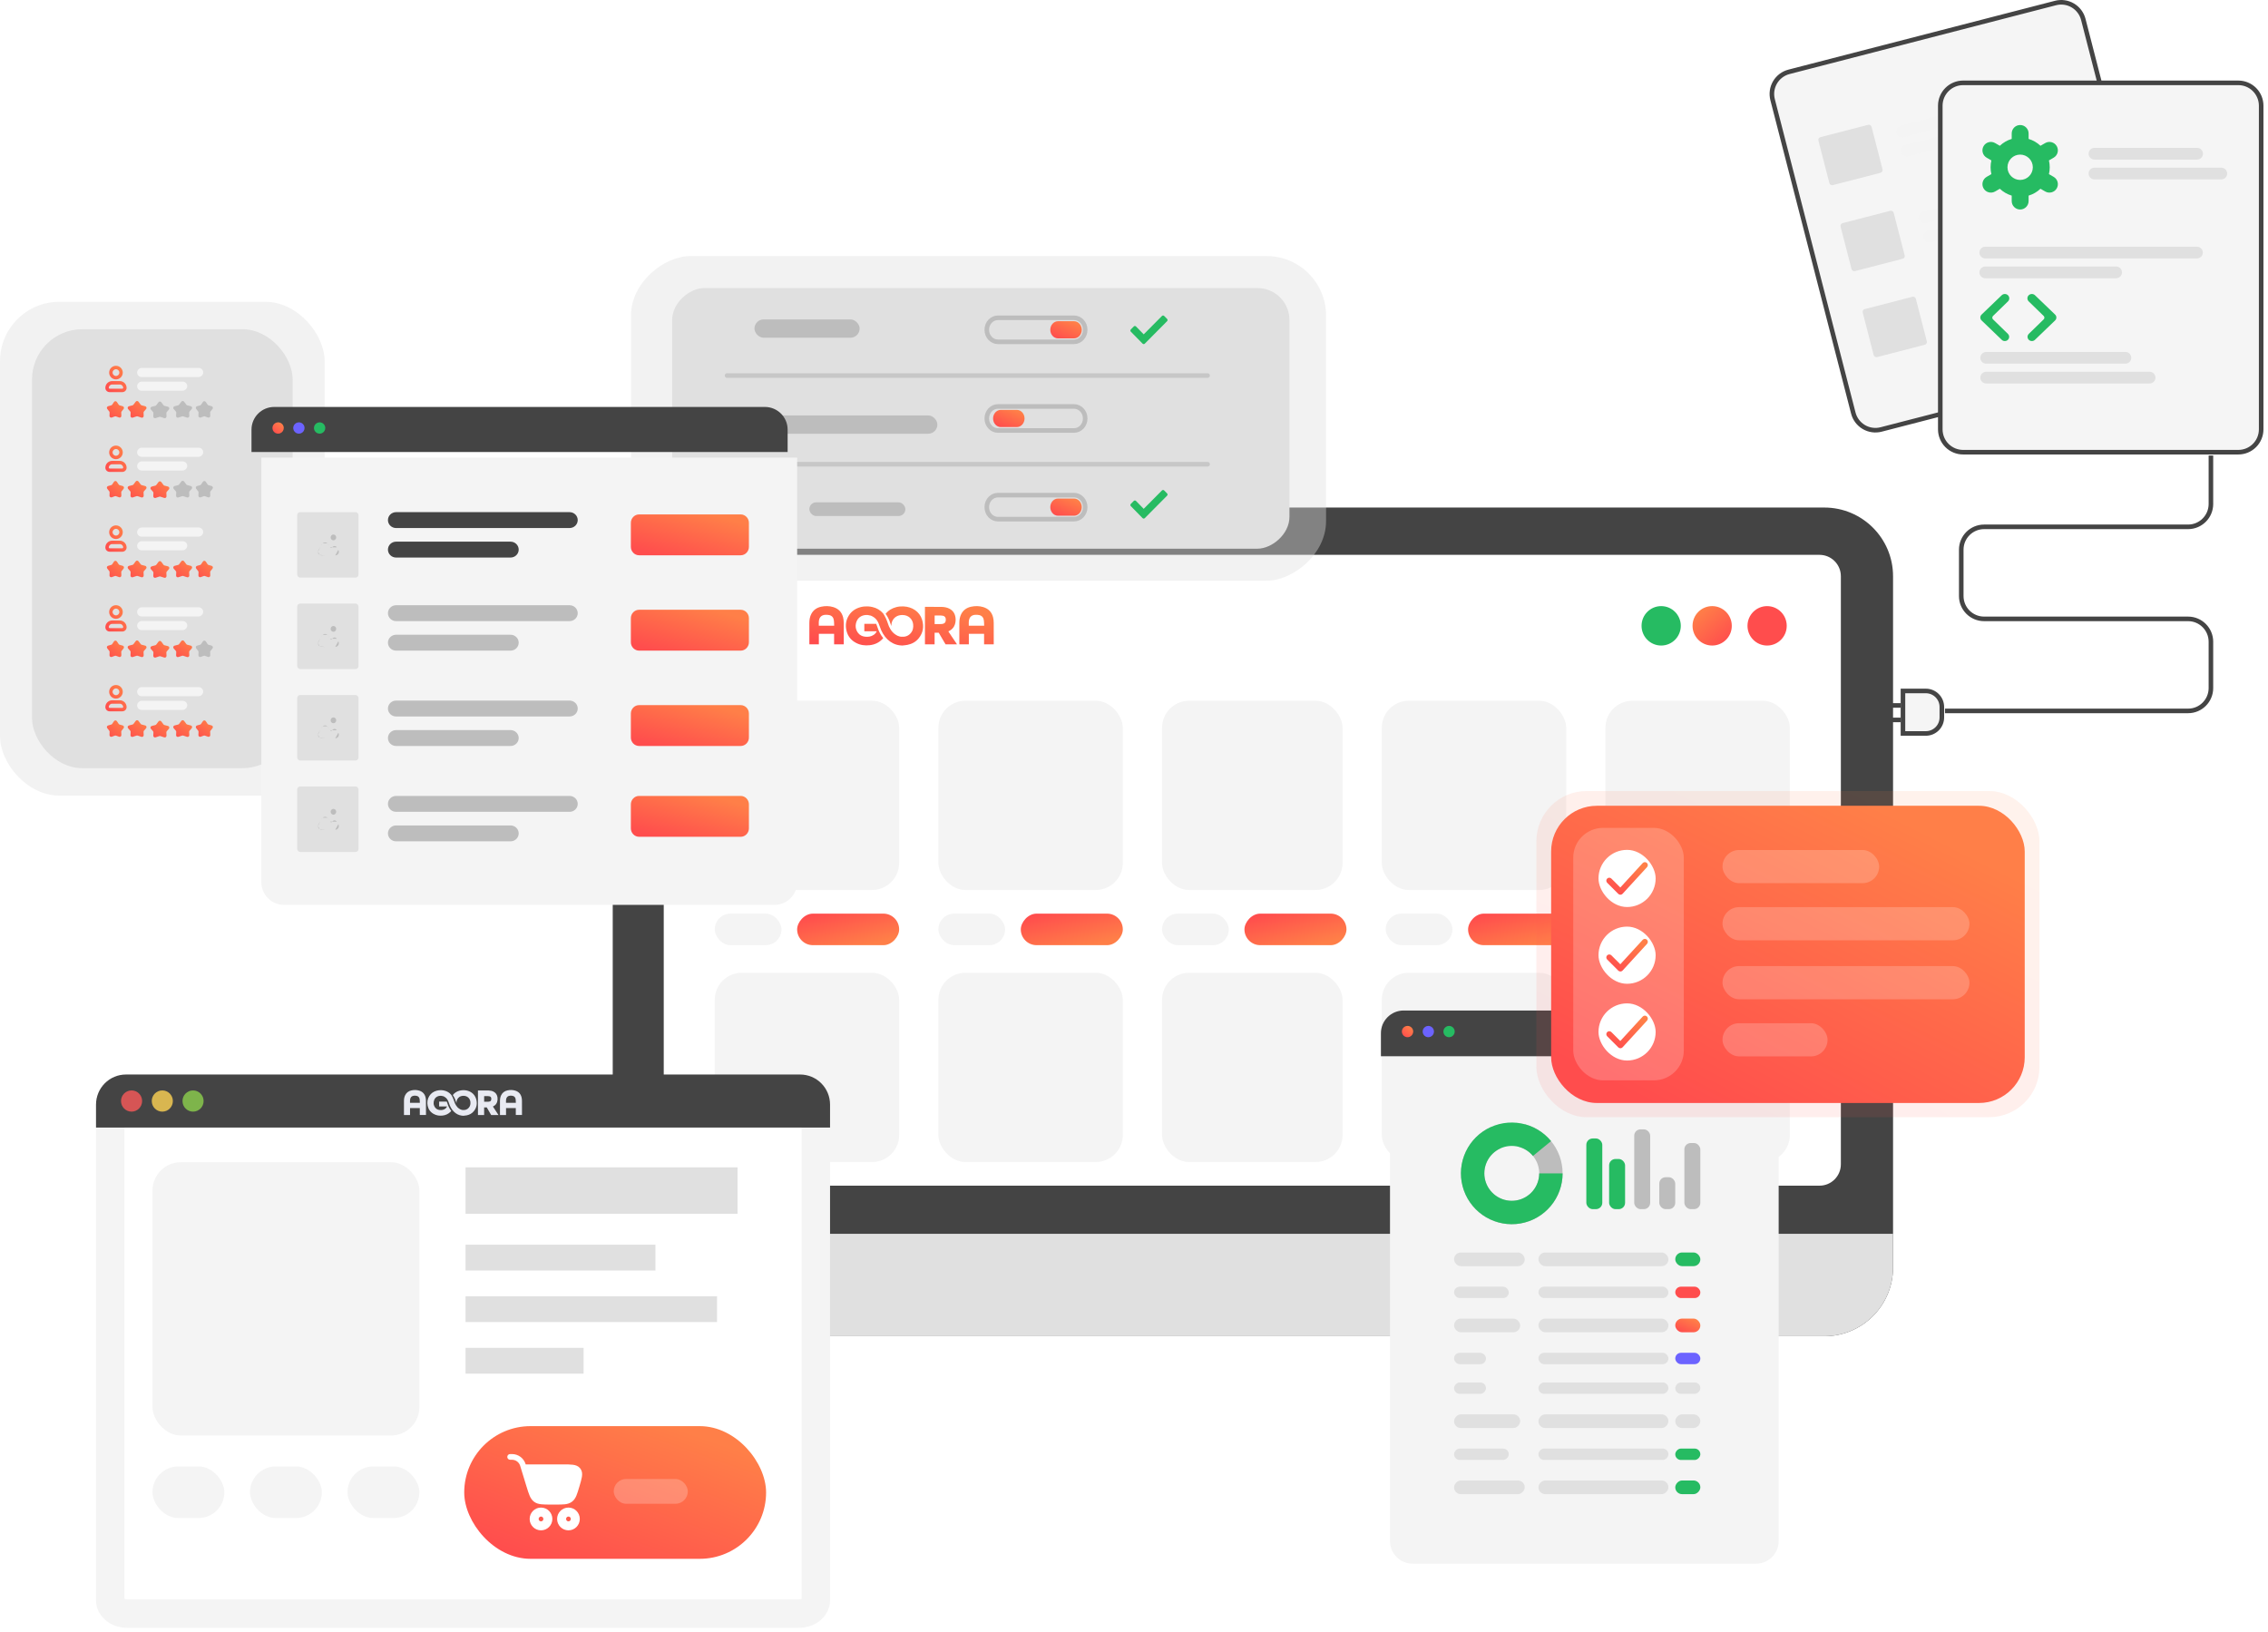 <svg width="496" height="357" viewBox="0 0 496 357" fill="none" xmlns="http://www.w3.org/2000/svg">
<rect opacity="0.4" y="66" width="71" height="108" rx="13" fill="#E0E0E0"/>
<rect x="7" y="72" width="57" height="96" rx="11" fill="#E0E0E0"/>
<path fill-rule="evenodd" clip-rule="evenodd" d="M24.624 81.488C24.624 81.08 24.955 80.749 25.363 80.749C25.771 80.749 26.102 81.08 26.102 81.488C26.102 81.896 25.771 82.227 25.363 82.227C24.955 82.227 24.624 81.896 24.624 81.488ZM25.363 80C24.541 80 23.875 80.666 23.875 81.488C23.875 82.309 24.541 82.976 25.363 82.976C26.184 82.976 26.851 82.309 26.851 81.488C26.851 80.666 26.184 80 25.363 80ZM23.79 84.829C23.79 84.42 24.121 84.09 24.529 84.09H26.199C26.607 84.09 26.938 84.42 26.938 84.829C26.938 84.929 26.856 85.011 26.756 85.011H23.972C23.871 85.011 23.79 84.929 23.79 84.829ZM24.529 83.341C23.707 83.341 23.041 84.007 23.041 84.829C23.041 85.343 23.458 85.76 23.972 85.76H26.756C27.27 85.76 27.687 85.343 27.687 84.829C27.687 84.007 27.021 83.341 26.199 83.341H24.529Z" fill="url(#paint0_linear_2809_35553)"/>
<path d="M24.933 87.908C25.082 87.687 25.406 87.687 25.555 87.908L25.951 88.497C26 88.571 26.074 88.624 26.159 88.648L26.843 88.843C27.098 88.916 27.199 89.225 27.035 89.434L26.596 89.993C26.542 90.063 26.513 90.15 26.517 90.238L26.543 90.948C26.552 91.214 26.29 91.405 26.04 91.313L25.373 91.069C25.29 91.039 25.198 91.039 25.115 91.069L24.448 91.313C24.198 91.405 23.936 91.214 23.945 90.948L23.971 90.238C23.974 90.15 23.946 90.063 23.892 89.993L23.453 89.434C23.289 89.225 23.39 88.916 23.645 88.843L24.329 88.648C24.414 88.624 24.488 88.571 24.537 88.497L24.933 87.908Z" fill="url(#paint1_linear_2809_35553)"/>
<path d="M29.682 87.847C29.831 87.647 30.132 87.647 30.282 87.847L30.773 88.505C30.824 88.574 30.897 88.623 30.98 88.644L31.765 88.845C32.035 88.914 32.137 89.243 31.954 89.454L31.488 89.989C31.425 90.061 31.392 90.154 31.396 90.25L31.425 90.965C31.436 91.226 31.182 91.418 30.934 91.336L30.099 91.061C30.023 91.036 29.941 91.036 29.864 91.061L29.029 91.336C28.781 91.418 28.527 91.226 28.538 90.965L28.567 90.25C28.571 90.154 28.538 90.061 28.475 89.989L28.009 89.454C27.826 89.243 27.928 88.914 28.198 88.845L28.983 88.644C29.066 88.623 29.139 88.574 29.19 88.505L29.682 87.847Z" fill="url(#paint2_linear_2809_35553)"/>
<path d="M34.669 87.959C34.819 87.759 35.119 87.759 35.269 87.959L35.76 88.617C35.812 88.686 35.885 88.735 35.967 88.756L36.752 88.957C37.022 89.027 37.124 89.356 36.941 89.566L36.475 90.101C36.412 90.173 36.38 90.267 36.383 90.362L36.413 91.077C36.423 91.338 36.17 91.53 35.921 91.448L35.086 91.173C35.01 91.148 34.928 91.148 34.852 91.173L34.016 91.448C33.768 91.53 33.515 91.338 33.525 91.077L33.554 90.362C33.558 90.267 33.525 90.173 33.462 90.101L32.996 89.566C32.813 89.356 32.916 89.027 33.186 88.957L33.97 88.756C34.053 88.735 34.126 88.686 34.177 88.617L34.669 87.959Z" fill="#BDBDBD"/>
<path d="M39.656 87.847C39.806 87.647 40.106 87.647 40.256 87.847L40.747 88.505C40.798 88.574 40.871 88.623 40.954 88.644L41.739 88.845C42.009 88.914 42.111 89.243 41.928 89.454L41.462 89.989C41.399 90.061 41.366 90.154 41.37 90.25L41.399 90.965C41.41 91.226 41.156 91.418 40.908 91.336L40.073 91.061C39.997 91.036 39.915 91.036 39.839 91.061L39.003 91.336C38.755 91.418 38.502 91.226 38.512 90.965L38.541 90.25C38.545 90.154 38.512 90.061 38.449 89.989L37.983 89.454C37.8 89.243 37.903 88.914 38.172 88.845L38.957 88.644C39.04 88.623 39.113 88.574 39.164 88.505L39.656 87.847Z" fill="#BDBDBD"/>
<path d="M44.379 87.908C44.527 87.687 44.852 87.687 45 87.908L45.396 88.497C45.446 88.571 45.519 88.624 45.605 88.648L46.288 88.843C46.544 88.916 46.644 89.225 46.48 89.434L46.041 89.993C45.987 90.063 45.959 90.15 45.962 90.238L45.988 90.948C45.998 91.214 45.735 91.405 45.485 91.313L44.818 91.069C44.735 91.039 44.644 91.039 44.561 91.069L43.893 91.313C43.644 91.405 43.381 91.214 43.391 90.948L43.417 90.238C43.42 90.15 43.392 90.063 43.337 89.993L42.899 89.434C42.735 89.225 42.835 88.916 43.091 88.843L43.774 88.648C43.859 88.624 43.933 88.571 43.982 88.497L44.379 87.908Z" fill="#BDBDBD"/>
<rect width="10.97" height="1.995" rx="0.997" transform="matrix(1 0 0 -1 29.982 85.451)" fill="#F4F4F4"/>
<rect width="14.461" height="1.995" rx="0.997" transform="matrix(1 0 0 -1 29.982 82.459)" fill="#F4F4F4"/>
<path fill-rule="evenodd" clip-rule="evenodd" d="M24.624 98.938C24.624 98.53 24.955 98.199 25.363 98.199C25.771 98.199 26.102 98.53 26.102 98.938C26.102 99.346 25.771 99.677 25.363 99.677C24.955 99.677 24.624 99.346 24.624 98.938ZM25.363 97.45C24.541 97.45 23.875 98.116 23.875 98.938C23.875 99.76 24.541 100.426 25.363 100.426C26.184 100.426 26.851 99.76 26.851 98.938C26.851 98.116 26.184 97.45 25.363 97.45ZM23.79 102.279C23.79 101.871 24.121 101.54 24.529 101.54H26.199C26.607 101.54 26.938 101.871 26.938 102.279C26.938 102.38 26.856 102.461 26.756 102.461H23.972C23.871 102.461 23.79 102.38 23.79 102.279ZM24.529 100.791C23.707 100.791 23.041 101.457 23.041 102.279C23.041 102.793 23.458 103.21 23.972 103.21H26.756C27.27 103.21 27.687 102.793 27.687 102.279C27.687 101.457 27.021 100.791 26.199 100.791H24.529Z" fill="url(#paint3_linear_2809_35553)"/>
<path d="M24.933 105.36C25.082 105.139 25.406 105.139 25.555 105.36L25.951 105.949C26 106.023 26.074 106.076 26.159 106.101L26.843 106.295C27.098 106.368 27.199 106.677 27.035 106.886L26.596 107.446C26.542 107.515 26.513 107.602 26.517 107.69L26.543 108.4C26.552 108.666 26.29 108.857 26.04 108.765L25.373 108.521C25.29 108.491 25.198 108.491 25.115 108.521L24.448 108.765C24.198 108.857 23.936 108.666 23.945 108.4L23.971 107.69C23.974 107.602 23.946 107.515 23.892 107.446L23.453 106.886C23.289 106.677 23.39 106.368 23.645 106.295L24.329 106.101C24.414 106.076 24.488 106.023 24.537 105.949L24.933 105.36Z" fill="url(#paint4_linear_2809_35553)"/>
<path d="M29.682 105.299C29.831 105.099 30.132 105.099 30.282 105.299L30.773 105.957C30.824 106.026 30.897 106.075 30.98 106.096L31.765 106.297C32.035 106.366 32.137 106.696 31.954 106.906L31.488 107.441C31.425 107.513 31.392 107.607 31.396 107.702L31.425 108.417C31.436 108.678 31.182 108.87 30.934 108.788L30.099 108.513C30.023 108.488 29.941 108.488 29.864 108.513L29.029 108.788C28.781 108.87 28.527 108.678 28.538 108.417L28.567 107.702C28.571 107.607 28.538 107.513 28.475 107.441L28.009 106.906C27.826 106.696 27.928 106.366 28.198 106.297L28.983 106.096C29.066 106.075 29.139 106.026 29.19 105.957L29.682 105.299Z" fill="url(#paint5_linear_2809_35553)"/>
<path d="M34.669 105.411C34.819 105.211 35.119 105.211 35.269 105.411L35.76 106.07C35.812 106.138 35.885 106.187 35.967 106.208L36.752 106.41C37.022 106.479 37.124 106.808 36.941 107.018L36.475 107.553C36.412 107.625 36.38 107.719 36.383 107.814L36.413 108.529C36.423 108.791 36.17 108.982 35.921 108.9L35.086 108.625C35.01 108.6 34.928 108.6 34.852 108.625L34.016 108.9C33.768 108.982 33.515 108.791 33.525 108.529L33.554 107.814C33.558 107.719 33.525 107.625 33.462 107.553L32.996 107.018C32.813 106.808 32.916 106.479 33.186 106.41L33.97 106.208C34.053 106.187 34.126 106.138 34.177 106.07L34.669 105.411Z" fill="url(#paint6_linear_2809_35553)"/>
<path d="M39.656 105.299C39.806 105.099 40.106 105.099 40.256 105.299L40.747 105.957C40.798 106.026 40.871 106.075 40.954 106.096L41.739 106.297C42.009 106.366 42.111 106.696 41.928 106.906L41.462 107.441C41.399 107.513 41.366 107.607 41.37 107.702L41.399 108.417C41.41 108.678 41.156 108.87 40.908 108.788L40.073 108.513C39.997 108.488 39.915 108.488 39.839 108.513L39.003 108.788C38.755 108.87 38.502 108.678 38.512 108.417L38.541 107.702C38.545 107.607 38.512 107.513 38.449 107.441L37.983 106.906C37.8 106.696 37.903 106.366 38.172 106.297L38.957 106.096C39.04 106.075 39.113 106.026 39.164 105.957L39.656 105.299Z" fill="#BDBDBD"/>
<path d="M44.379 105.36C44.527 105.139 44.852 105.139 45 105.36L45.396 105.949C45.446 106.023 45.519 106.076 45.605 106.101L46.288 106.295C46.544 106.368 46.644 106.677 46.48 106.886L46.041 107.446C45.987 107.515 45.959 107.602 45.962 107.69L45.988 108.4C45.998 108.666 45.735 108.857 45.485 108.765L44.818 108.521C44.735 108.491 44.644 108.491 44.561 108.521L43.893 108.765C43.644 108.857 43.381 108.666 43.391 108.4L43.417 107.69C43.42 107.602 43.392 107.515 43.337 107.446L42.899 106.886C42.735 106.677 42.835 106.368 43.091 106.295L43.774 106.101C43.859 106.076 43.933 106.023 43.982 105.949L44.379 105.36Z" fill="#BDBDBD"/>
<rect width="10.97" height="1.995" rx="0.997" transform="matrix(1 0 0 -1 29.982 102.902)" fill="#F4F4F4"/>
<rect width="14.461" height="1.995" rx="0.997" transform="matrix(1 0 0 -1 29.982 99.91)" fill="#F4F4F4"/>
<path fill-rule="evenodd" clip-rule="evenodd" d="M24.624 116.392C24.624 115.984 24.955 115.653 25.363 115.653C25.771 115.653 26.102 115.984 26.102 116.392C26.102 116.8 25.771 117.131 25.363 117.131C24.955 117.131 24.624 116.8 24.624 116.392ZM25.363 114.904C24.541 114.904 23.875 115.57 23.875 116.392C23.875 117.214 24.541 117.88 25.363 117.88C26.184 117.88 26.851 117.214 26.851 116.392C26.851 115.57 26.184 114.904 25.363 114.904ZM23.79 119.733C23.79 119.325 24.121 118.994 24.529 118.994H26.199C26.607 118.994 26.938 119.325 26.938 119.733C26.938 119.834 26.856 119.915 26.756 119.915H23.972C23.871 119.915 23.79 119.834 23.79 119.733ZM24.529 118.245C23.707 118.245 23.041 118.911 23.041 119.733C23.041 120.247 23.458 120.664 23.972 120.664H26.756C27.27 120.664 27.687 120.247 27.687 119.733C27.687 118.911 27.021 118.245 26.199 118.245H24.529Z" fill="url(#paint7_linear_2809_35553)"/>
<path d="M24.933 122.813C25.082 122.592 25.406 122.592 25.555 122.813L25.951 123.403C26 123.476 26.074 123.529 26.159 123.554L26.843 123.748C27.098 123.821 27.199 124.13 27.035 124.339L26.596 124.899C26.542 124.968 26.513 125.055 26.517 125.143L26.543 125.853C26.552 126.119 26.29 126.31 26.04 126.219L25.373 125.975C25.29 125.944 25.198 125.944 25.115 125.975L24.448 126.219C24.198 126.31 23.936 126.119 23.945 125.853L23.971 125.143C23.974 125.055 23.946 124.968 23.892 124.899L23.453 124.339C23.289 124.13 23.39 123.821 23.645 123.748L24.329 123.554C24.414 123.529 24.488 123.476 24.537 123.403L24.933 122.813Z" fill="url(#paint8_linear_2809_35553)"/>
<path d="M29.682 122.752C29.831 122.552 30.132 122.552 30.282 122.752L30.773 123.41C30.824 123.479 30.897 123.528 30.98 123.549L31.765 123.75C32.035 123.82 32.137 124.149 31.954 124.359L31.488 124.894C31.425 124.966 31.392 125.06 31.396 125.155L31.425 125.87C31.436 126.131 31.182 126.323 30.934 126.241L30.099 125.966C30.023 125.941 29.941 125.941 29.864 125.966L29.029 126.241C28.781 126.323 28.527 126.131 28.538 125.87L28.567 125.155C28.571 125.06 28.538 124.966 28.475 124.894L28.009 124.359C27.826 124.149 27.928 123.82 28.198 123.75L28.983 123.549C29.066 123.528 29.139 123.479 29.19 123.41L29.682 122.752Z" fill="url(#paint9_linear_2809_35553)"/>
<path d="M34.669 122.864C34.819 122.663 35.119 122.663 35.269 122.864L35.76 123.522C35.812 123.59 35.885 123.639 35.967 123.66L36.752 123.862C37.022 123.931 37.124 124.26 36.941 124.47L36.475 125.005C36.412 125.078 36.38 125.171 36.383 125.267L36.413 125.982C36.423 126.243 36.17 126.434 35.921 126.352L35.086 126.077C35.01 126.052 34.928 126.052 34.852 126.077L34.016 126.352C33.768 126.434 33.515 126.243 33.525 125.982L33.554 125.267C33.558 125.171 33.525 125.078 33.462 125.005L32.996 124.47C32.813 124.26 32.916 123.931 33.186 123.862L33.97 123.66C34.053 123.639 34.126 123.59 34.177 123.522L34.669 122.864Z" fill="url(#paint10_linear_2809_35553)"/>
<path d="M39.656 122.752C39.806 122.552 40.106 122.552 40.256 122.752L40.747 123.41C40.798 123.479 40.871 123.528 40.954 123.549L41.739 123.75C42.009 123.82 42.111 124.149 41.928 124.359L41.462 124.894C41.399 124.966 41.366 125.06 41.37 125.155L41.399 125.87C41.41 126.131 41.156 126.323 40.908 126.241L40.073 125.966C39.997 125.941 39.915 125.941 39.839 125.966L39.003 126.241C38.755 126.323 38.502 126.131 38.512 125.87L38.541 125.155C38.545 125.06 38.512 124.966 38.449 124.894L37.983 124.359C37.8 124.149 37.903 123.82 38.172 123.75L38.957 123.549C39.04 123.528 39.113 123.479 39.164 123.41L39.656 122.752Z" fill="url(#paint11_linear_2809_35553)"/>
<path d="M44.379 122.813C44.527 122.592 44.852 122.592 45 122.813L45.396 123.403C45.446 123.476 45.519 123.529 45.605 123.554L46.288 123.748C46.544 123.821 46.644 124.13 46.48 124.339L46.041 124.899C45.987 124.968 45.959 125.055 45.962 125.143L45.988 125.853C45.998 126.119 45.735 126.31 45.485 126.219L44.818 125.975C44.735 125.944 44.644 125.944 44.561 125.975L43.893 126.219C43.644 126.31 43.381 126.119 43.391 125.853L43.417 125.143C43.42 125.055 43.392 124.968 43.337 124.899L42.899 124.339C42.735 124.13 42.835 123.821 43.091 123.748L43.774 123.554C43.859 123.529 43.933 123.476 43.982 123.403L44.379 122.813Z" fill="url(#paint12_linear_2809_35553)"/>
<rect width="10.97" height="1.995" rx="0.997" transform="matrix(1 0 0 -1 29.982 120.355)" fill="#F4F4F4"/>
<rect width="14.461" height="1.995" rx="0.997" transform="matrix(1 0 0 -1 29.982 117.363)" fill="#F4F4F4"/>
<path fill-rule="evenodd" clip-rule="evenodd" d="M24.624 133.844C24.624 133.436 24.955 133.105 25.363 133.105C25.771 133.105 26.102 133.436 26.102 133.844C26.102 134.252 25.771 134.583 25.363 134.583C24.955 134.583 24.624 134.252 24.624 133.844ZM25.363 132.356C24.541 132.356 23.875 133.023 23.875 133.844C23.875 134.666 24.541 135.332 25.363 135.332C26.184 135.332 26.851 134.666 26.851 133.844C26.851 133.023 26.184 132.356 25.363 132.356ZM23.79 137.185C23.79 136.777 24.121 136.446 24.529 136.446H26.199C26.607 136.446 26.938 136.777 26.938 137.185C26.938 137.286 26.856 137.367 26.756 137.367H23.972C23.871 137.367 23.79 137.286 23.79 137.185ZM24.529 135.697C23.707 135.697 23.041 136.363 23.041 137.185C23.041 137.699 23.458 138.116 23.972 138.116H26.756C27.27 138.116 27.687 137.699 27.687 137.185C27.687 136.363 27.021 135.697 26.199 135.697H24.529Z" fill="url(#paint13_linear_2809_35553)"/>
<path d="M24.933 140.266C25.082 140.045 25.406 140.045 25.555 140.266L25.951 140.856C26 140.929 26.074 140.983 26.159 141.007L26.843 141.202C27.098 141.274 27.199 141.583 27.035 141.793L26.596 142.352C26.542 142.421 26.513 142.508 26.517 142.596L26.543 143.306C26.552 143.572 26.29 143.763 26.04 143.672L25.373 143.428C25.29 143.397 25.198 143.397 25.115 143.428L24.448 143.672C24.198 143.763 23.936 143.572 23.945 143.306L23.971 142.596C23.974 142.508 23.946 142.421 23.892 142.352L23.453 141.793C23.289 141.583 23.39 141.274 23.645 141.202L24.329 141.007C24.414 140.983 24.488 140.929 24.537 140.856L24.933 140.266Z" fill="url(#paint14_linear_2809_35553)"/>
<path d="M29.682 140.205C29.831 140.005 30.132 140.005 30.282 140.205L30.773 140.864C30.824 140.932 30.897 140.981 30.98 141.002L31.765 141.203C32.035 141.273 32.137 141.602 31.954 141.812L31.488 142.347C31.425 142.419 31.392 142.513 31.396 142.608L31.425 143.323C31.436 143.585 31.182 143.776 30.934 143.694L30.099 143.419C30.023 143.394 29.941 143.394 29.864 143.419L29.029 143.694C28.781 143.776 28.527 143.585 28.538 143.323L28.567 142.608C28.571 142.513 28.538 142.419 28.475 142.347L28.009 141.812C27.826 141.602 27.928 141.273 28.198 141.203L28.983 141.002C29.066 140.981 29.139 140.932 29.19 140.864L29.682 140.205Z" fill="url(#paint15_linear_2809_35553)"/>
<path d="M34.669 140.317C34.819 140.116 35.119 140.116 35.269 140.317L35.76 140.975C35.812 141.043 35.885 141.092 35.967 141.113L36.752 141.315C37.022 141.384 37.124 141.713 36.941 141.923L36.475 142.459C36.412 142.531 36.38 142.624 36.383 142.72L36.413 143.435C36.423 143.696 36.17 143.887 35.921 143.806L35.086 143.53C35.01 143.505 34.928 143.505 34.852 143.53L34.016 143.806C33.768 143.887 33.515 143.696 33.525 143.435L33.554 142.72C33.558 142.624 33.525 142.531 33.462 142.459L32.996 141.923C32.813 141.713 32.916 141.384 33.186 141.315L33.97 141.113C34.053 141.092 34.126 141.043 34.177 140.975L34.669 140.317Z" fill="url(#paint16_linear_2809_35553)"/>
<path d="M39.656 140.205C39.806 140.005 40.106 140.005 40.256 140.205L40.747 140.864C40.798 140.932 40.871 140.981 40.954 141.002L41.739 141.203C42.009 141.273 42.111 141.602 41.928 141.812L41.462 142.347C41.399 142.419 41.366 142.513 41.37 142.608L41.399 143.323C41.41 143.585 41.156 143.776 40.908 143.694L40.073 143.419C39.997 143.394 39.915 143.394 39.839 143.419L39.003 143.694C38.755 143.776 38.502 143.585 38.512 143.323L38.541 142.608C38.545 142.513 38.512 142.419 38.449 142.347L37.983 141.812C37.8 141.602 37.903 141.273 38.172 141.203L38.957 141.002C39.04 140.981 39.113 140.932 39.164 140.864L39.656 140.205Z" fill="url(#paint17_linear_2809_35553)"/>
<path d="M44.379 140.266C44.527 140.045 44.852 140.045 45 140.266L45.396 140.856C45.446 140.929 45.519 140.983 45.605 141.007L46.288 141.202C46.544 141.274 46.644 141.583 46.48 141.793L46.041 142.352C45.987 142.421 45.959 142.508 45.962 142.596L45.988 143.306C45.998 143.572 45.735 143.763 45.485 143.672L44.818 143.428C44.735 143.397 44.644 143.397 44.561 143.428L43.893 143.672C43.644 143.763 43.381 143.572 43.391 143.306L43.417 142.596C43.42 142.508 43.392 142.421 43.337 142.352L42.899 141.793C42.735 141.583 42.835 141.274 43.091 141.202L43.774 141.007C43.859 140.983 43.933 140.929 43.982 140.856L44.379 140.266Z" fill="#BDBDBD"/>
<rect width="10.97" height="1.995" rx="0.997" transform="matrix(1 0 0 -1 29.982 137.809)" fill="#F4F4F4"/>
<rect width="14.461" height="1.995" rx="0.997" transform="matrix(1 0 0 -1 29.982 134.816)" fill="#F4F4F4"/>
<path fill-rule="evenodd" clip-rule="evenodd" d="M24.624 151.298C24.624 150.89 24.955 150.559 25.363 150.559C25.771 150.559 26.102 150.89 26.102 151.298C26.102 151.707 25.771 152.037 25.363 152.037C24.955 152.037 24.624 151.707 24.624 151.298ZM25.363 149.811C24.541 149.811 23.875 150.477 23.875 151.298C23.875 152.12 24.541 152.786 25.363 152.786C26.184 152.786 26.851 152.12 26.851 151.298C26.851 150.477 26.184 149.811 25.363 149.811ZM23.79 154.639C23.79 154.231 24.121 153.9 24.529 153.9H26.199C26.607 153.9 26.938 154.231 26.938 154.639C26.938 154.74 26.856 154.822 26.756 154.822H23.972C23.871 154.822 23.79 154.74 23.79 154.639ZM24.529 153.151C23.707 153.151 23.041 153.817 23.041 154.639C23.041 155.153 23.458 155.57 23.972 155.57H26.756C27.27 155.57 27.687 155.153 27.687 154.639C27.687 153.817 27.021 153.151 26.199 153.151H24.529Z" fill="url(#paint18_linear_2809_35553)"/>
<path d="M24.933 157.719C25.082 157.498 25.406 157.498 25.555 157.719L25.951 158.309C26 158.382 26.074 158.436 26.159 158.46L26.843 158.655C27.098 158.728 27.199 159.036 27.035 159.246L26.596 159.805C26.542 159.875 26.513 159.961 26.517 160.05L26.543 160.76C26.552 161.025 26.29 161.216 26.04 161.125L25.373 160.881C25.29 160.85 25.198 160.85 25.115 160.881L24.448 161.125C24.198 161.216 23.936 161.025 23.945 160.76L23.971 160.05C23.974 159.961 23.946 159.875 23.892 159.805L23.453 159.246C23.289 159.036 23.39 158.728 23.645 158.655L24.329 158.46C24.414 158.436 24.488 158.382 24.537 158.309L24.933 157.719Z" fill="url(#paint19_linear_2809_35553)"/>
<path d="M29.682 157.658C29.831 157.458 30.132 157.458 30.282 157.658L30.773 158.317C30.824 158.385 30.897 158.434 30.98 158.455L31.765 158.657C32.035 158.726 32.137 159.055 31.954 159.265L31.488 159.8C31.425 159.873 31.392 159.966 31.396 160.061L31.425 160.777C31.436 161.038 31.182 161.229 30.934 161.147L30.099 160.872C30.023 160.847 29.941 160.847 29.864 160.872L29.029 161.147C28.781 161.229 28.527 161.038 28.538 160.777L28.567 160.061C28.571 159.966 28.538 159.873 28.475 159.8L28.009 159.265C27.826 159.055 27.928 158.726 28.198 158.657L28.983 158.455C29.066 158.434 29.139 158.385 29.19 158.317L29.682 157.658Z" fill="url(#paint20_linear_2809_35553)"/>
<path d="M34.669 157.772C34.819 157.571 35.119 157.571 35.269 157.772L35.76 158.43C35.812 158.498 35.885 158.547 35.967 158.569L36.752 158.77C37.022 158.839 37.124 159.168 36.941 159.378L36.475 159.914C36.412 159.986 36.38 160.079 36.383 160.175L36.413 160.89C36.423 161.151 36.17 161.342 35.921 161.261L35.086 160.986C35.01 160.961 34.928 160.961 34.852 160.986L34.016 161.261C33.768 161.342 33.515 161.151 33.525 160.89L33.554 160.175C33.558 160.079 33.525 159.986 33.462 159.914L32.996 159.378C32.813 159.168 32.916 158.839 33.186 158.77L33.97 158.569C34.053 158.547 34.126 158.498 34.177 158.43L34.669 157.772Z" fill="url(#paint21_linear_2809_35553)"/>
<path d="M39.656 157.658C39.806 157.458 40.106 157.458 40.256 157.658L40.747 158.317C40.798 158.385 40.871 158.434 40.954 158.455L41.739 158.657C42.009 158.726 42.111 159.055 41.928 159.265L41.462 159.8C41.399 159.873 41.366 159.966 41.37 160.061L41.399 160.777C41.41 161.038 41.156 161.229 40.908 161.147L40.073 160.872C39.997 160.847 39.915 160.847 39.839 160.872L39.003 161.147C38.755 161.229 38.502 161.038 38.512 160.777L38.541 160.061C38.545 159.966 38.512 159.873 38.449 159.8L37.983 159.265C37.8 159.055 37.903 158.726 38.172 158.657L38.957 158.455C39.04 158.434 39.113 158.385 39.164 158.317L39.656 157.658Z" fill="url(#paint22_linear_2809_35553)"/>
<path d="M44.379 157.719C44.527 157.498 44.852 157.498 45 157.719L45.396 158.309C45.446 158.382 45.519 158.436 45.605 158.46L46.288 158.655C46.544 158.728 46.644 159.036 46.48 159.246L46.041 159.805C45.987 159.875 45.959 159.961 45.962 160.05L45.988 160.76C45.998 161.025 45.735 161.216 45.485 161.125L44.818 160.881C44.735 160.85 44.644 160.85 44.561 160.881L43.893 161.125C43.644 161.216 43.381 161.025 43.391 160.76L43.417 160.05C43.42 159.961 43.392 159.875 43.337 159.805L42.899 159.246C42.735 159.036 42.835 158.728 43.091 158.655L43.774 158.46C43.859 158.436 43.933 158.382 43.982 158.309L44.379 157.719Z" fill="url(#paint23_linear_2809_35553)"/>
<rect width="10.97" height="1.995" rx="0.997" transform="matrix(1 0 0 -1 29.982 155.262)" fill="#F4F4F4"/>
<rect width="14.461" height="1.995" rx="0.997" transform="matrix(1 0 0 -1 29.982 152.27)" fill="#F4F4F4"/>
<path d="M398.973 111H149.027C140.728 111 134 117.728 134 126.027V277.209C134 285.508 140.728 292.236 149.027 292.236H398.973C407.272 292.236 414 285.508 414 277.209V126.027C414 117.728 407.272 111 398.973 111Z" fill="#444444"/>
<path d="M397.914 121.346H149.83C147.249 121.346 145.157 123.438 145.157 126.019V254.634C145.157 257.215 147.249 259.308 149.83 259.308H397.914C400.495 259.308 402.587 257.215 402.587 254.634V126.019C402.587 123.438 400.495 121.346 397.914 121.346Z" fill="white"/>
<path fill-rule="evenodd" clip-rule="evenodd" d="M182.433 136.841C182.414 136.449 182.418 136.082 182.373 135.721C182.295 135.092 181.983 134.666 181.357 134.521C181.056 134.451 180.728 134.438 180.418 134.466C179.712 134.53 179.271 134.923 179.129 135.567C179.036 135.986 179.067 136.41 179.07 136.841H182.433ZM182.414 140.921V138.612H179.08V140.923H177.013C177.009 140.865 177.002 140.807 177.002 140.749C177.001 139.241 176.997 137.734 177.003 136.226C177.005 135.544 177.107 134.878 177.433 134.26C177.884 133.406 178.62 132.9 179.572 132.691C180.456 132.498 181.341 132.504 182.218 132.767C183.39 133.12 184.099 133.887 184.383 135.014C184.482 135.408 184.517 135.823 184.522 136.228C184.537 137.753 184.528 139.279 184.528 140.803C184.528 140.837 184.523 140.871 184.52 140.921H182.414Z" fill="url(#paint24_linear_2809_35553)"/>
<path fill-rule="evenodd" clip-rule="evenodd" d="M215.233 136.841C215.214 136.449 215.219 136.082 215.173 135.721C215.095 135.092 214.783 134.666 214.157 134.521C213.856 134.451 213.528 134.438 213.218 134.466C212.512 134.53 212.071 134.923 211.929 135.567C211.836 135.986 211.867 136.41 211.87 136.841H215.233ZM215.214 140.921V138.612H211.88V140.923H209.813C209.809 140.865 209.802 140.807 209.802 140.749C209.801 139.241 209.798 137.734 209.803 136.226C209.806 135.544 209.907 134.878 210.233 134.26C210.684 133.406 211.42 132.9 212.372 132.691C213.256 132.498 214.142 132.504 215.018 132.767C216.19 133.12 216.899 133.887 217.183 135.014C217.282 135.408 217.318 135.823 217.322 136.228C217.337 137.753 217.328 139.279 217.328 140.803C217.328 140.837 217.323 140.871 217.32 140.921H215.214Z" fill="url(#paint25_linear_2809_35553)"/>
<path fill-rule="evenodd" clip-rule="evenodd" d="M204.4 136.482C204.88 136.482 205.349 136.497 205.816 136.479C206.588 136.449 206.881 136.125 206.837 135.384C206.815 135.017 206.587 134.744 206.214 134.663C206.058 134.63 205.894 134.612 205.733 134.609C205.345 134.602 204.956 134.606 204.567 134.608C204.508 134.608 204.448 134.62 204.4 134.625V136.482ZM202.283 132.723C202.922 132.723 203.546 132.723 204.17 132.723C204.767 132.724 205.365 132.711 205.963 132.73C206.561 132.75 207.145 132.854 207.675 133.143C208.428 133.552 208.829 134.192 208.954 135.002C209.034 135.524 208.999 136.043 208.838 136.547C208.628 137.2 208.2 137.683 207.569 137.999C207.514 138.026 207.457 138.053 207.392 138.084C208.024 139.025 208.651 139.962 209.295 140.923H206.792C206.3 140.088 205.8 139.238 205.295 138.38H204.394V140.923H202.283V132.723Z" fill="url(#paint26_linear_2809_35553)"/>
<path fill-rule="evenodd" clip-rule="evenodd" d="M201.653 135.526C201.109 133.744 199.474 132.708 197.601 132.621C197.066 132.596 196.537 132.64 196.019 132.776C195.059 133.026 194.264 133.5 193.68 134.246C194.107 134.822 194.459 135.506 194.714 136.319C194.782 136.537 194.857 136.736 194.936 136.925C194.911 136.123 195.222 135.365 195.939 134.887C196.311 134.64 196.798 134.503 197.317 134.502C198.654 134.488 199.561 135.368 199.699 136.502C199.788 137.234 199.659 137.906 199.165 138.481C198.612 139.123 197.875 139.335 197.056 139.248L197.061 139.255L197.009 139.243C196.988 139.241 196.969 139.241 196.949 139.238C196.887 139.229 196.827 139.219 196.768 139.207C196.415 139.126 196.114 138.976 195.848 138.786C194.896 138.173 194.426 137.129 194.217 136.464C193.94 135.579 193.572 134.799 193.14 134.153C192.511 133.43 191.725 132.966 190.796 132.759C190.483 132.684 190.156 132.637 189.819 132.62C189.284 132.594 188.755 132.64 188.236 132.774C187.145 133.057 186.267 133.626 185.669 134.556C185.01 135.582 184.847 136.699 185.107 137.864C185.375 139.062 186.057 139.988 187.184 140.585C188.124 141.084 189.131 141.229 190.192 141.107C191.262 140.985 192.183 140.577 192.921 139.82C193.005 139.733 193.083 139.644 193.157 139.555C192.612 138.893 192.179 138.087 191.891 137.166C191.806 136.895 191.718 136.654 191.626 136.439H189.024V138.054H191.738C191.59 138.399 191.362 138.649 191.07 138.847C190.501 139.233 189.854 139.32 189.186 139.245C188.553 139.174 188.008 138.91 187.633 138.397C187.045 137.592 186.991 136.714 187.364 135.823C187.773 134.846 188.779 134.423 189.766 134.508V134.511C189.794 134.512 189.821 134.514 189.848 134.515C190.027 134.536 190.203 134.578 190.375 134.632L190.364 134.603L190.534 134.68H190.534C190.534 134.68 190.535 134.68 190.536 134.681L190.641 134.729C190.661 134.738 190.679 134.749 190.699 134.759C190.758 134.787 190.818 134.815 190.872 134.849C191.589 135.248 192.051 135.897 192.387 136.97C193.123 139.317 194.738 140.864 196.714 141.127C196.909 141.152 197.107 141.171 197.309 141.179C197.685 141.133 198.064 141.108 198.433 141.036C199.42 140.844 200.264 140.387 200.888 139.627C201.898 138.4 202.104 137.005 201.653 135.526Z" fill="url(#paint27_linear_2809_35553)"/>
<path d="M414 269.836H134V277.209C134 285.508 140.728 292.236 149.027 292.236H398.973C407.272 292.236 414 285.508 414 277.209V269.836Z" fill="#E0E0E0"/>
<path d="M386.458 141.181C384.088 141.181 382.168 139.251 382.168 136.87C382.168 134.489 384.088 132.559 386.458 132.559C388.828 132.559 390.749 134.489 390.749 136.87C390.749 139.251 388.828 141.181 386.458 141.181Z" fill="#FF4D4D"/>
<path d="M374.443 141.18C372.073 141.18 370.152 139.25 370.152 136.869C370.152 134.488 372.073 132.558 374.443 132.558C376.812 132.558 378.733 134.488 378.733 136.869C378.733 139.25 376.812 141.18 374.443 141.18Z" fill="url(#paint28_linear_2809_35553)"/>
<path d="M363.291 141.18C360.921 141.18 359 139.25 359 136.869C359 134.488 360.921 132.558 363.291 132.558C365.66 132.558 367.581 134.488 367.581 136.869C367.581 139.25 365.66 141.18 363.291 141.18Z" fill="#26BB62"/>
<rect x="156.312" y="153.25" width="40.331" height="41.389" rx="5.916" fill="#F4F4F4"/>
<rect x="156.312" y="212.746" width="40.331" height="41.389" rx="5.916" fill="#F4F4F4"/>
<rect x="156.312" y="199.812" width="14.588" height="6.898" rx="3.449" fill="#F4F4F4"/>
<rect x="205.221" y="199.812" width="14.588" height="6.898" rx="3.449" fill="#F4F4F4"/>
<rect x="254.137" y="199.812" width="14.588" height="6.898" rx="3.449" fill="#F4F4F4"/>
<rect x="303.046" y="199.812" width="14.588" height="6.898" rx="3.449" fill="#F4F4F4"/>
<rect x="351.959" y="199.812" width="14.588" height="6.898" rx="3.449" fill="#F4F4F4"/>
<rect width="22.311" height="6.898" rx="3.449" transform="matrix(1 0 0 -1 174.33 206.711)" fill="url(#paint29_linear_2809_35553)"/>
<rect width="22.311" height="6.898" rx="3.449" transform="matrix(1 0 0 -1 223.242 206.711)" fill="url(#paint30_linear_2809_35553)"/>
<rect x="205.221" y="153.252" width="40.331" height="41.389" rx="5.916" fill="#F4F4F4"/>
<rect width="22.311" height="6.898" rx="3.449" transform="matrix(1 0 0 -1 272.155 206.711)" fill="url(#paint31_linear_2809_35553)"/>
<rect width="22.311" height="6.898" rx="3.449" transform="matrix(1 0 0 -1 321.063 206.711)" fill="url(#paint32_linear_2809_35553)"/>
<rect width="22.311" height="6.898" rx="3.449" transform="matrix(1 0 0 -1 369.979 206.711)" fill="url(#paint33_linear_2809_35553)"/>
<rect x="205.221" y="212.746" width="40.331" height="41.389" rx="5.916" fill="#F4F4F4"/>
<rect x="254.137" y="153.252" width="39.473" height="41.389" rx="5.916" fill="#F4F4F4"/>
<rect x="254.137" y="212.746" width="39.473" height="41.389" rx="5.916" fill="#F4F4F4"/>
<rect x="302.19" y="153.252" width="40.331" height="41.389" rx="5.916" fill="#F4F4F4"/>
<rect x="302.19" y="212.746" width="40.331" height="41.389" rx="5.916" fill="#F4F4F4"/>
<rect x="351.1" y="153.252" width="40.331" height="41.389" rx="5.916" fill="#F4F4F4"/>
<rect x="351.1" y="212.746" width="40.331" height="41.389" rx="5.916" fill="#F4F4F4"/>
<rect opacity="0.4" x="290" y="56" width="71" height="152" rx="13" transform="rotate(90 290 56)" fill="#E0E0E0"/>
<rect x="282" y="63" width="57" height="135" rx="7" transform="rotate(90 282 63)" fill="#E0E0E0"/>
<path opacity="0.7" d="M159 82.137H264.097" stroke="#BDBDBD" stroke-miterlimit="10" stroke-linecap="round"/>
<path opacity="0.7" d="M159 101.53H264.097" stroke="#BDBDBD" stroke-miterlimit="10" stroke-linecap="round"/>
<path d="M218.243 69.5H234.888C236.205 69.5 237.326 70.647 237.326 72.128C237.326 73.609 236.205 74.756 234.888 74.756H218.243C216.925 74.756 215.805 73.609 215.805 72.128C215.805 70.647 216.925 69.5 218.243 69.5Z" stroke="#BDBDBD"/>
<path d="M234.882 70.251H231.387C230.452 70.251 229.694 71.091 229.694 72.127V72.129C229.694 73.165 230.452 74.004 231.387 74.004H234.882C235.817 74.004 236.575 73.165 236.575 72.129V72.127C236.575 71.091 235.817 70.251 234.882 70.251Z" fill="url(#paint34_linear_2809_35553)"/>
<path d="M218.243 88.894H234.888C236.205 88.894 237.326 90.04 237.326 91.521C237.326 93.003 236.205 94.149 234.888 94.149H218.243C216.925 94.149 215.805 93.003 215.805 91.521C215.805 90.04 216.925 88.894 218.243 88.894Z" stroke="#BDBDBD"/>
<path d="M222.369 89.644H218.874C217.939 89.644 217.181 90.484 217.181 91.52V91.522C217.181 92.558 217.939 93.398 218.874 93.398H222.369C223.304 93.398 224.063 92.558 224.063 91.522V91.52C224.063 90.484 223.304 89.644 222.369 89.644Z" fill="url(#paint35_linear_2809_35553)"/>
<path d="M218.243 108.285H234.888C236.205 108.285 237.326 109.432 237.326 110.913C237.326 112.394 236.205 113.541 234.888 113.541H218.243C216.925 113.541 215.805 112.394 215.805 110.913C215.805 109.432 216.925 108.285 218.243 108.285Z" stroke="#BDBDBD"/>
<path d="M234.882 109.036H231.387C230.452 109.036 229.694 109.876 229.694 110.912V110.914C229.694 111.95 230.452 112.79 231.387 112.79H234.882C235.817 112.79 236.575 111.95 236.575 110.914V110.912C236.575 109.876 235.817 109.036 234.882 109.036Z" fill="url(#paint36_linear_2809_35553)"/>
<path d="M255.241 69.753L254.598 69.102C254.567 69.07 254.529 69.044 254.488 69.026C254.446 69.009 254.402 69 254.357 69C254.312 69 254.268 69.009 254.226 69.026C254.185 69.044 254.147 69.07 254.116 69.102L250.126 73.122L248.434 71.397C248.402 71.364 248.365 71.338 248.324 71.32C248.282 71.302 248.238 71.293 248.193 71.293C248.148 71.293 248.103 71.302 248.062 71.32C248.02 71.338 247.983 71.364 247.951 71.397L247.308 72.048C247.276 72.08 247.251 72.118 247.234 72.16C247.217 72.201 247.208 72.246 247.208 72.292C247.208 72.337 247.217 72.382 247.234 72.424C247.251 72.466 247.276 72.504 247.308 72.536L249.881 75.155C249.913 75.187 249.95 75.212 249.992 75.23C250.033 75.247 250.078 75.256 250.122 75.256C250.167 75.256 250.212 75.247 250.253 75.23C250.294 75.212 250.332 75.187 250.364 75.155L255.238 70.241C255.27 70.209 255.296 70.172 255.313 70.13C255.331 70.088 255.34 70.043 255.341 69.998C255.341 69.952 255.332 69.907 255.315 69.865C255.298 69.823 255.273 69.785 255.241 69.753Z" fill="#26BB62"/>
<path d="M255.239 107.914L254.597 107.262C254.565 107.23 254.528 107.205 254.486 107.187C254.445 107.17 254.401 107.161 254.356 107.161C254.311 107.161 254.267 107.17 254.226 107.187C254.184 107.205 254.147 107.23 254.115 107.262L250.122 111.281L248.433 109.554C248.401 109.521 248.364 109.496 248.322 109.478C248.281 109.461 248.237 109.452 248.192 109.452C248.147 109.452 248.103 109.461 248.061 109.478C248.02 109.496 247.982 109.521 247.951 109.554L247.309 110.205C247.277 110.237 247.251 110.275 247.234 110.317C247.217 110.359 247.208 110.404 247.208 110.45C247.208 110.495 247.217 110.54 247.234 110.582C247.251 110.624 247.277 110.662 247.309 110.694L249.878 113.316C249.942 113.381 250.029 113.417 250.119 113.417C250.209 113.417 250.296 113.381 250.36 113.316L255.233 108.408C255.266 108.377 255.293 108.339 255.312 108.297C255.33 108.254 255.34 108.209 255.34 108.163C255.341 108.116 255.332 108.071 255.315 108.028C255.298 107.985 255.272 107.947 255.239 107.914Z" fill="#26BB62"/>
<rect x="165" y="69.857" width="23" height="4" rx="2" fill="#BDBDBD"/>
<rect x="163" y="90.857" width="42" height="4" rx="2" fill="#BDBDBD"/>
<rect x="163" y="109.857" width="11" height="3" rx="1.5" fill="#BDBDBD"/>
<rect x="177" y="109.857" width="21" height="3" rx="1.5" fill="#BDBDBD"/>
<g filter="url(#filter0_d_2809_35553)">
<path d="M172.347 98.106H55.172V190.952C55.172 193.694 57.395 195.917 60.137 195.917H167.382C170.124 195.917 172.347 193.694 172.347 190.952V98.106Z" fill="#F4F4F4"/>
</g>
<path d="M167.286 89H59.965C57.223 89 55 91.223 55 93.965V98.857H172.251V93.965C172.251 91.223 170.028 89 167.286 89Z" fill="#444444"/>
<path d="M62.057 93.617C62.055 93.862 61.98 94.101 61.842 94.303C61.704 94.505 61.51 94.662 61.283 94.754C61.056 94.846 60.807 94.869 60.567 94.82C60.327 94.77 60.108 94.651 59.936 94.477C59.764 94.302 59.647 94.081 59.601 93.841C59.554 93.6 59.58 93.352 59.675 93.126C59.77 92.9 59.929 92.708 60.133 92.572C60.337 92.437 60.577 92.365 60.821 92.366C60.985 92.366 61.147 92.399 61.298 92.462C61.449 92.525 61.586 92.617 61.701 92.734C61.816 92.85 61.906 92.988 61.967 93.14C62.029 93.291 62.059 93.454 62.057 93.617Z" fill="url(#paint37_linear_2809_35553)"/>
<path d="M66.604 93.617C66.601 93.863 66.526 94.102 66.388 94.304C66.25 94.507 66.055 94.664 65.827 94.755C65.599 94.847 65.35 94.869 65.11 94.819C64.87 94.768 64.65 94.648 64.478 94.472C64.307 94.297 64.191 94.075 64.146 93.834C64.101 93.592 64.129 93.343 64.225 93.118C64.322 92.892 64.483 92.701 64.688 92.567C64.894 92.433 65.135 92.363 65.38 92.366C65.708 92.37 66.021 92.504 66.25 92.739C66.48 92.974 66.607 93.289 66.604 93.617Z" fill="#6C63FF"/>
<path d="M71.139 93.617C71.137 93.862 71.062 94.1 70.924 94.303C70.787 94.505 70.592 94.662 70.366 94.754C70.139 94.846 69.89 94.869 69.651 94.82C69.411 94.771 69.191 94.652 69.019 94.478C68.847 94.304 68.73 94.083 68.683 93.843C68.636 93.603 68.662 93.354 68.756 93.129C68.85 92.903 69.009 92.71 69.212 92.574C69.416 92.439 69.655 92.366 69.9 92.366C70.063 92.366 70.225 92.399 70.376 92.462C70.528 92.525 70.665 92.617 70.78 92.733C70.895 92.85 70.986 92.988 71.048 93.139C71.11 93.291 71.141 93.454 71.139 93.617Z" fill="#26BB62"/>
<path d="M161.979 112.504H139.771C138.774 112.504 137.966 113.331 137.966 114.352V119.593C137.966 120.614 138.774 121.441 139.771 121.441H161.979C162.976 121.441 163.784 120.614 163.784 119.593V114.352C163.784 113.331 162.976 112.504 161.979 112.504Z" fill="url(#paint38_linear_2809_35553)"/>
<path d="M161.979 133.357H139.771C138.774 133.357 137.966 134.185 137.966 135.205V140.447C137.966 141.467 138.774 142.295 139.771 142.295H161.979C162.976 142.295 163.784 141.467 163.784 140.447V135.205C163.784 134.185 162.976 133.357 161.979 133.357Z" fill="url(#paint39_linear_2809_35553)"/>
<path d="M161.979 154.21H139.771C138.774 154.21 137.966 155.037 137.966 156.058V161.299C137.966 162.32 138.774 163.147 139.771 163.147H161.979C162.976 163.147 163.784 162.32 163.784 161.299V156.058C163.784 155.037 162.976 154.21 161.979 154.21Z" fill="url(#paint40_linear_2809_35553)"/>
<path d="M161.979 174.07H139.771C138.774 174.07 137.966 174.898 137.966 175.918V181.16C137.966 182.18 138.774 183.007 139.771 183.007H161.979C162.976 183.007 163.784 182.18 163.784 181.16V175.918C163.784 174.898 162.976 174.07 161.979 174.07Z" fill="url(#paint41_linear_2809_35553)"/>
<path d="M124.56 112.008H86.626C85.639 112.008 84.84 112.785 84.84 113.745V113.747C84.84 114.706 85.639 115.483 86.626 115.483H124.56C125.547 115.483 126.346 114.706 126.346 113.747V113.745C126.346 112.785 125.547 112.008 124.56 112.008Z" fill="#444444"/>
<path d="M111.651 118.462H86.626C85.639 118.462 84.84 119.239 84.84 120.199V120.201C84.84 121.16 85.639 121.937 86.626 121.937H111.651C112.637 121.937 113.437 121.16 113.437 120.201V120.199C113.437 119.239 112.637 118.462 111.651 118.462Z" fill="#444444"/>
<path d="M124.56 132.364H86.626C85.639 132.364 84.84 133.142 84.84 134.101V134.103C84.84 135.062 85.639 135.84 86.626 135.84H124.56C125.547 135.84 126.346 135.062 126.346 134.103V134.101C126.346 133.142 125.547 132.364 124.56 132.364Z" fill="#BDBDBD"/>
<path d="M111.651 138.818H86.626C85.639 138.818 84.84 139.596 84.84 140.555V140.557C84.84 141.516 85.639 142.294 86.626 142.294H111.651C112.637 142.294 113.437 141.516 113.437 140.557V140.555C113.437 139.596 112.637 138.818 111.651 138.818Z" fill="#BDBDBD"/>
<path d="M124.56 153.218H86.626C85.639 153.218 84.84 153.995 84.84 154.955V154.957C84.84 155.916 85.639 156.693 86.626 156.693H124.56C125.547 156.693 126.346 155.916 126.346 154.957V154.955C126.346 153.995 125.547 153.218 124.56 153.218Z" fill="#BDBDBD"/>
<path d="M124.56 174.07H86.626C85.639 174.07 84.84 174.848 84.84 175.807V175.809C84.84 176.768 85.639 177.546 86.626 177.546H124.56C125.547 177.546 126.346 176.768 126.346 175.809V175.807C126.346 174.848 125.547 174.07 124.56 174.07Z" fill="#BDBDBD"/>
<path d="M111.651 159.672H86.626C85.639 159.672 84.84 160.449 84.84 161.409V161.411C84.84 162.37 85.639 163.147 86.626 163.147H111.651C112.637 163.147 113.437 162.37 113.437 161.411V161.409C113.437 160.449 112.637 159.672 111.651 159.672Z" fill="#BDBDBD"/>
<path d="M111.651 180.525H86.626C85.639 180.525 84.84 181.303 84.84 182.262V182.264C84.84 183.223 85.639 184.001 86.626 184.001H111.651C112.637 184.001 113.437 183.223 113.437 182.264V182.262C113.437 181.303 112.637 180.525 111.651 180.525Z" fill="#BDBDBD"/>
<rect x="65" y="112" width="13.402" height="14.32" rx="0.639" fill="#E0E0E0"/>
<path fill-rule="evenodd" clip-rule="evenodd" d="M72.918 118.172C73.254 118.172 73.527 117.888 73.527 117.538C73.527 117.187 73.254 116.903 72.918 116.903C72.582 116.903 72.309 117.187 72.309 117.538C72.309 117.888 72.582 118.172 72.918 118.172ZM70.049 119.606C69.707 120.16 69.536 120.437 69.536 120.665L70.049 119.606ZM69.536 120.665C69.535 120.946 69.681 121.207 69.92 121.353L69.536 120.665ZM69.92 121.353C70.114 121.473 70.439 121.473 71.09 121.473L69.92 121.353ZM71.09 121.473H73.283H71.09ZM73.283 121.473L73.312 121.472L73.283 121.473ZM73.312 121.472C73.933 121.464 74.312 120.786 73.992 120.253L73.312 121.472ZM73.992 120.253L73.978 120.228L73.992 120.253ZM73.978 120.228L73.649 119.696L73.978 120.228ZM73.649 119.696C73.425 119.333 72.898 119.333 72.674 119.696H73.649ZM72.674 119.696C72.562 119.877 72.299 119.877 72.187 119.696L72.674 119.696ZM72.187 119.696L71.984 119.367L72.187 119.696ZM71.984 119.367C71.802 119.071 71.71 118.924 71.615 118.842L71.984 119.367ZM71.615 118.842C71.313 118.583 70.867 118.583 70.565 118.842H71.615ZM70.565 118.842C70.47 118.924 70.379 119.071 70.197 119.367L70.565 118.842Z" fill="#BDBDBD"/>
<rect x="65" y="132" width="13.402" height="14.32" rx="0.639" fill="#E0E0E0"/>
<path fill-rule="evenodd" clip-rule="evenodd" d="M72.918 138.172C73.254 138.172 73.527 137.888 73.527 137.538C73.527 137.187 73.254 136.903 72.918 136.903C72.582 136.903 72.309 137.187 72.309 137.538C72.309 137.888 72.582 138.172 72.918 138.172ZM70.049 139.606C69.707 140.16 69.536 140.437 69.536 140.665L70.049 139.606ZM69.536 140.665C69.535 140.946 69.681 141.207 69.92 141.353L69.536 140.665ZM69.92 141.353C70.114 141.473 70.439 141.473 71.09 141.473L69.92 141.353ZM71.09 141.473H73.283H71.09ZM73.283 141.473L73.312 141.472L73.283 141.473ZM73.312 141.472C73.933 141.464 74.312 140.786 73.992 140.253L73.312 141.472ZM73.992 140.253L73.978 140.228L73.992 140.253ZM73.978 140.228L73.649 139.696L73.978 140.228ZM73.649 139.696C73.425 139.333 72.898 139.333 72.674 139.696H73.649ZM72.674 139.696C72.562 139.877 72.299 139.877 72.187 139.696L72.674 139.696ZM72.187 139.696L71.984 139.367L72.187 139.696ZM71.984 139.367C71.802 139.071 71.71 138.924 71.615 138.842L71.984 139.367ZM71.615 138.842C71.313 138.583 70.867 138.583 70.565 138.842H71.615ZM70.565 138.842C70.47 138.924 70.379 139.071 70.197 139.367L70.565 138.842Z" fill="#BDBDBD"/>
<rect x="65" y="152" width="13.402" height="14.32" rx="0.639" fill="#E0E0E0"/>
<path fill-rule="evenodd" clip-rule="evenodd" d="M72.918 158.172C73.254 158.172 73.527 157.888 73.527 157.538C73.527 157.187 73.254 156.903 72.918 156.903C72.582 156.903 72.309 157.187 72.309 157.538C72.309 157.888 72.582 158.172 72.918 158.172ZM70.049 159.606C69.707 160.16 69.536 160.437 69.536 160.665L70.049 159.606ZM69.536 160.665C69.535 160.946 69.681 161.207 69.92 161.353L69.536 160.665ZM69.92 161.353C70.114 161.473 70.439 161.473 71.09 161.473L69.92 161.353ZM71.09 161.473H73.283H71.09ZM73.283 161.473L73.312 161.472L73.283 161.473ZM73.312 161.472C73.933 161.464 74.312 160.786 73.992 160.253L73.312 161.472ZM73.992 160.253L73.978 160.228L73.992 160.253ZM73.978 160.228L73.649 159.696L73.978 160.228ZM73.649 159.696C73.425 159.333 72.898 159.333 72.674 159.696H73.649ZM72.674 159.696C72.562 159.877 72.299 159.877 72.187 159.696L72.674 159.696ZM72.187 159.696L71.984 159.367L72.187 159.696ZM71.984 159.367C71.802 159.071 71.71 158.924 71.615 158.842L71.984 159.367ZM71.615 158.842C71.313 158.583 70.867 158.583 70.565 158.842H71.615ZM70.565 158.842C70.47 158.924 70.379 159.071 70.197 159.367L70.565 158.842Z" fill="#BDBDBD"/>
<rect x="65" y="172" width="13.402" height="14.32" rx="0.639" fill="#E0E0E0"/>
<path fill-rule="evenodd" clip-rule="evenodd" d="M72.918 178.172C73.254 178.172 73.527 177.888 73.527 177.538C73.527 177.187 73.254 176.903 72.918 176.903C72.582 176.903 72.309 177.187 72.309 177.538C72.309 177.888 72.582 178.172 72.918 178.172ZM70.049 179.606C69.707 180.16 69.536 180.437 69.536 180.665L70.049 179.606ZM69.536 180.665C69.535 180.946 69.681 181.207 69.92 181.353L69.536 180.665ZM69.92 181.353C70.114 181.473 70.439 181.473 71.09 181.473L69.92 181.353ZM71.09 181.473H73.283H71.09ZM73.283 181.473L73.312 181.472L73.283 181.473ZM73.312 181.472C73.933 181.464 74.312 180.786 73.992 180.253L73.312 181.472ZM73.992 180.253L73.978 180.228L73.992 180.253ZM73.978 180.228L73.649 179.696L73.978 180.228ZM73.649 179.696C73.425 179.333 72.898 179.333 72.674 179.696H73.649ZM72.674 179.696C72.562 179.877 72.299 179.877 72.187 179.696L72.674 179.696ZM72.187 179.696L71.984 179.367L72.187 179.696ZM71.984 179.367C71.802 179.071 71.71 178.924 71.615 178.842L71.984 179.367ZM71.615 178.842C71.313 178.583 70.867 178.583 70.565 178.842H71.615ZM70.565 178.842C70.47 178.924 70.379 179.071 70.197 179.367L70.565 178.842Z" fill="#BDBDBD"/>
<g filter="url(#filter1_d_2809_35553)">
<path d="M387 230H302V335.035C302 337.777 304.223 340 306.965 340H382.035C384.777 340 387 337.777 387 335.035V230Z" fill="#F4F4F4"/>
</g>
<path d="M382.035 221H306.965C304.223 221 302 223.223 302 225.965V231H387V225.965C387 223.223 384.777 221 382.035 221Z" fill="#444444"/>
<path d="M309.057 225.617C309.055 225.862 308.98 226.101 308.842 226.303C308.704 226.505 308.51 226.662 308.283 226.754C308.056 226.846 307.807 226.869 307.567 226.819C307.327 226.77 307.108 226.651 306.936 226.476C306.764 226.302 306.647 226.081 306.601 225.841C306.554 225.6 306.58 225.352 306.675 225.126C306.769 224.9 306.929 224.708 307.133 224.572C307.337 224.437 307.577 224.365 307.821 224.366C307.985 224.366 308.147 224.399 308.298 224.462C308.449 224.525 308.586 224.617 308.701 224.734C308.816 224.85 308.906 224.988 308.967 225.14C309.029 225.291 309.059 225.454 309.057 225.617Z" fill="url(#paint42_linear_2809_35553)"/>
<path d="M313.604 225.617C313.601 225.863 313.526 226.102 313.388 226.304C313.25 226.507 313.054 226.664 312.827 226.756C312.599 226.847 312.35 226.869 312.11 226.819C311.87 226.768 311.65 226.648 311.478 226.472C311.307 226.297 311.191 226.075 311.146 225.833C311.101 225.592 311.128 225.343 311.225 225.118C311.322 224.892 311.483 224.701 311.688 224.567C311.894 224.433 312.135 224.363 312.38 224.366C312.708 224.37 313.021 224.504 313.25 224.739C313.48 224.973 313.607 225.289 313.604 225.617Z" fill="#6C63FF"/>
<path d="M318.139 225.617C318.137 225.862 318.062 226.1 317.924 226.303C317.787 226.505 317.592 226.662 317.366 226.754C317.139 226.846 316.89 226.869 316.651 226.82C316.411 226.771 316.191 226.652 316.019 226.478C315.847 226.304 315.73 226.083 315.683 225.843C315.636 225.603 315.661 225.354 315.756 225.129C315.85 224.903 316.009 224.71 316.212 224.574C316.416 224.439 316.655 224.366 316.9 224.366C317.063 224.366 317.225 224.399 317.377 224.462C317.528 224.525 317.665 224.617 317.78 224.733C317.895 224.85 317.986 224.988 318.048 225.139C318.11 225.291 318.14 225.454 318.139 225.617Z" fill="#26BB62"/>
<path d="M333.494 245.878C336.024 246.556 338.233 248.105 339.732 250.252C341.232 252.4 341.925 255.008 341.69 257.616C341.454 260.224 340.306 262.666 338.446 264.51C336.587 266.355 334.136 267.484 331.526 267.698C328.915 267.912 326.313 267.198 324.178 265.681C322.043 264.164 320.512 261.942 319.855 259.407C319.197 256.872 319.456 254.186 320.585 251.823C321.715 249.46 323.642 247.572 326.027 246.49L328.139 251.15C326.851 251.734 325.811 252.753 325.201 254.029C324.591 255.305 324.452 256.755 324.807 258.123C325.161 259.492 325.988 260.691 327.141 261.51C328.293 262.329 329.698 262.715 331.107 262.599C332.517 262.483 333.84 261.874 334.843 260.878C335.847 259.883 336.467 258.564 336.594 257.156C336.721 255.748 336.347 254.34 335.538 253.181C334.728 252.022 333.536 251.185 332.17 250.819L333.494 245.878Z" fill="#BDBDBD"/>
<path d="M341.734 256.617C341.734 259.236 340.809 261.771 339.123 263.775C337.437 265.779 335.097 267.123 332.517 267.571C329.936 268.019 327.281 267.541 325.018 266.223C322.755 264.904 321.031 262.829 320.148 260.363C319.266 257.897 319.282 255.199 320.194 252.744C321.107 250.289 322.857 248.235 325.135 246.944C327.414 245.653 330.075 245.208 332.65 245.687C335.225 246.166 337.548 247.539 339.21 249.563L335.255 252.809C334.358 251.716 333.104 250.975 331.714 250.716C330.324 250.457 328.887 250.698 327.657 251.395C326.427 252.092 325.482 253.201 324.99 254.526C324.497 255.851 324.488 257.308 324.965 258.639C325.441 259.97 326.372 261.091 327.594 261.803C328.815 262.515 330.249 262.772 331.642 262.531C333.035 262.289 334.298 261.563 335.209 260.481C336.119 259.399 336.618 258.031 336.618 256.617H341.734Z" fill="#26BB62"/>
<rect x="346.922" y="248.985" width="3.491" height="15.458" rx="1.389" fill="#26BB62"/>
<rect x="351.906" y="253.473" width="3.491" height="10.97" rx="1.389" fill="#26BB62"/>
<rect x="357.395" y="246.99" width="3.491" height="17.453" rx="1.389" fill="#BDBDBD"/>
<rect x="362.875" y="257.462" width="3.491" height="6.981" rx="1.389" fill="#BDBDBD"/>
<rect x="368.363" y="249.982" width="3.491" height="14.461" rx="1.389" fill="#BDBDBD"/>
<rect x="317.996" y="273.918" width="15.458" height="2.992" rx="1.496" fill="#E0E0E0"/>
<rect width="15.458" height="2.992" rx="1.496" transform="matrix(1 0 0 -1 317.996 326.776)" fill="#E0E0E0"/>
<rect x="317.996" y="281.398" width="11.968" height="2.493" rx="1.247" fill="#E0E0E0"/>
<rect width="11.968" height="2.493" rx="1.247" transform="matrix(1 0 0 -1 317.996 319.297)" fill="#E0E0E0"/>
<rect x="317.996" y="288.379" width="14.461" height="2.992" rx="1.496" fill="#E0E0E0"/>
<rect width="14.461" height="2.992" rx="1.496" transform="matrix(1 0 0 -1 317.996 312.314)" fill="#E0E0E0"/>
<rect x="317.996" y="295.858" width="6.981" height="2.493" rx="1.247" fill="#E0E0E0"/>
<rect width="6.981" height="2.493" rx="1.247" transform="matrix(1 0 0 -1 317.996 304.835)" fill="#E0E0E0"/>
<rect x="336.449" y="273.918" width="28.424" height="2.992" rx="1.496" fill="#E0E0E0"/>
<rect width="28.424" height="2.992" rx="1.496" transform="matrix(1 0 0 -1 336.449 326.776)" fill="#E0E0E0"/>
<rect x="336.449" y="281.398" width="28.424" height="2.493" rx="1.247" fill="#E0E0E0"/>
<rect width="28.424" height="2.493" rx="1.247" transform="matrix(1 0 0 -1 336.449 319.297)" fill="#E0E0E0"/>
<rect x="336.449" y="288.379" width="28.424" height="2.992" rx="1.496" fill="#E0E0E0"/>
<rect width="28.424" height="2.992" rx="1.496" transform="matrix(1 0 0 -1 336.449 312.314)" fill="#E0E0E0"/>
<rect x="336.449" y="295.858" width="28.424" height="2.493" rx="1.247" fill="#E0E0E0"/>
<rect width="28.424" height="2.493" rx="1.247" transform="matrix(1 0 0 -1 336.449 304.835)" fill="#E0E0E0"/>
<rect x="366.371" y="273.918" width="5.485" height="2.992" rx="1.496" fill="#26BB62"/>
<rect width="5.485" height="2.992" rx="1.496" transform="matrix(1 0 0 -1 366.371 326.776)" fill="#26BB62"/>
<rect x="366.371" y="281.398" width="5.485" height="2.493" rx="1.247" fill="#FF4D4D"/>
<rect width="5.485" height="2.493" rx="1.247" transform="matrix(1 0 0 -1 366.371 319.297)" fill="#26BB62"/>
<rect x="366.371" y="288.379" width="5.485" height="2.992" rx="1.496" fill="url(#paint43_linear_2809_35553)"/>
<rect width="5.485" height="2.992" rx="1.496" transform="matrix(1 0 0 -1 366.371 312.314)" fill="#E0E0E0"/>
<rect x="366.371" y="295.858" width="5.485" height="2.493" rx="1.247" fill="#6C63FF"/>
<rect width="5.485" height="2.493" rx="1.247" transform="matrix(1 0 0 -1 366.371 304.835)" fill="#E0E0E0"/>
<rect opacity="0.1" x="336" y="173" width="110.021" height="71.332" rx="11" fill="url(#paint44_linear_2809_35553)"/>
<rect x="339.224" y="176.225" width="103.573" height="65.001" rx="10" fill="url(#paint45_linear_2809_35553)"/>
<rect opacity="0.2" x="344.059" y="181.06" width="24.18" height="55.212" rx="6.523" fill="white"/>
<rect x="349.582" y="185.867" width="12.5" height="12.5" rx="6.25" fill="white"/>
<path fill-rule="evenodd" clip-rule="evenodd" d="M360.161 188.72C360.425 188.962 360.443 189.373 360.201 189.637L354.851 195.473C354.731 195.603 354.564 195.679 354.387 195.683C354.21 195.687 354.039 195.619 353.914 195.493L351.482 193.062C351.229 192.808 351.229 192.398 351.482 192.144C351.736 191.891 352.146 191.891 352.4 192.144L354.353 194.097L359.245 188.76C359.487 188.496 359.897 188.478 360.161 188.72Z" fill="url(#paint46_linear_2809_35553)"/>
<rect x="349.582" y="202.653" width="12.5" height="12.5" rx="6.25" fill="white"/>
<path fill-rule="evenodd" clip-rule="evenodd" d="M360.161 205.506C360.425 205.748 360.443 206.159 360.201 206.423L354.851 212.259C354.731 212.39 354.564 212.466 354.387 212.469C354.21 212.473 354.039 212.405 353.914 212.28L351.482 209.848C351.229 209.594 351.229 209.184 351.482 208.931C351.736 208.677 352.146 208.677 352.4 208.931L354.353 210.884L359.245 205.546C359.487 205.282 359.897 205.264 360.161 205.506Z" fill="url(#paint47_linear_2809_35553)"/>
<rect x="349.582" y="219.439" width="12.5" height="12.5" rx="6.25" fill="white"/>
<path fill-rule="evenodd" clip-rule="evenodd" d="M360.161 222.293C360.425 222.535 360.443 222.945 360.201 223.209L354.851 229.045C354.731 229.176 354.564 229.252 354.387 229.255C354.21 229.259 354.039 229.191 353.914 229.066L351.482 226.634C351.229 226.381 351.229 225.97 351.482 225.717C351.736 225.463 352.146 225.463 352.4 225.717L354.353 227.67L359.245 222.332C359.487 222.068 359.897 222.051 360.161 222.293Z" fill="url(#paint48_linear_2809_35553)"/>
<rect opacity="0.2" x="376.704" y="223.778" width="22.971" height="7.254" rx="3.627" fill="white"/>
<rect opacity="0.2" x="376.704" y="198.39" width="54.003" height="7.254" rx="3.627" fill="white"/>
<rect opacity="0.2" x="376.704" y="211.286" width="54.003" height="7.254" rx="3.627" fill="white"/>
<rect opacity="0.2" x="376.704" y="185.896" width="34.256" height="7.254" rx="3.627" fill="white"/>
<path d="M174.582 238.469L174.591 238.469C176.991 238.467 178.418 240.293 178.418 241.535V350.16C178.418 351.206 177.22 352.907 174.597 352.907H27.929C25.31 352.907 24.109 351.204 24.109 350.16V241.535C24.109 240.077 25.76 238.111 27.926 238.109C27.927 238.109 27.928 238.109 27.929 238.109L174.582 238.469Z" fill="white" stroke="#F4F4F4" stroke-width="6.219"/>
<rect x="101.524" y="311.898" width="66.016" height="29.018" rx="14.509" fill="url(#paint49_linear_2809_35553)"/>
<path fill-rule="evenodd" clip-rule="evenodd" d="M111.939 319.252L111.989 319.252C112.797 319.261 113.507 319.786 113.752 320.556L113.767 320.604L115.139 325.084L115.15 325.119C115.401 325.939 115.605 326.605 115.832 327.124C116.069 327.666 116.356 328.108 116.806 328.441C117.256 328.774 117.762 328.919 118.35 328.987C118.913 329.052 119.61 329.052 120.467 329.052H120.504H121.493H121.527C122.323 329.052 122.97 329.052 123.496 328.995C124.042 328.936 124.517 328.811 124.947 328.522C125.032 328.466 125.113 328.405 125.192 328.34C125.592 328.011 125.847 327.592 126.06 327.085C126.265 326.598 126.45 325.978 126.677 325.215L126.687 325.182L126.7 325.138C126.958 324.273 127.17 323.564 127.26 322.991C127.353 322.396 127.337 321.828 127.012 321.32C126.954 321.229 126.889 321.142 126.818 321.06C126.425 320.603 125.885 320.425 125.288 320.344C124.714 320.266 123.973 320.266 123.071 320.266L123.025 320.266H114.968L114.959 320.239L114.958 320.236L114.958 320.236C114.951 320.211 114.945 320.194 114.94 320.178C114.533 318.895 113.348 318.019 112.003 318.005C111.986 318.005 111.968 318.005 111.942 318.005H111.939H111.563C111.219 318.005 110.94 318.284 110.94 318.628C110.94 318.973 111.219 319.252 111.563 319.252H111.939ZM117.797 332.197C117.797 331.903 118.034 331.672 118.316 331.672C118.598 331.672 118.834 331.903 118.834 332.197C118.834 332.492 118.598 332.723 118.316 332.723C118.034 332.723 117.797 332.492 117.797 332.197ZM118.316 329.708C116.94 329.708 115.833 330.827 115.833 332.197C115.833 333.568 116.94 334.687 118.316 334.687C119.691 334.687 120.798 333.568 120.798 332.197C120.798 330.827 119.691 329.708 118.316 329.708ZM123.798 332.197C123.798 331.903 124.035 331.672 124.317 331.672C124.599 331.672 124.836 331.903 124.836 332.197C124.836 332.492 124.599 332.723 124.317 332.723C124.035 332.723 123.798 332.492 123.798 332.197ZM124.317 329.708C122.942 329.708 121.835 330.827 121.835 332.197C121.835 333.568 122.942 334.687 124.317 334.687C125.692 334.687 126.799 333.568 126.799 332.197C126.799 330.827 125.692 329.708 124.317 329.708Z" fill="white"/>
<rect opacity="0.22" x="134.218" y="323.455" width="16.205" height="5.428" rx="2.714" fill="white"/>
<path d="M181.528 241.568V246.596H21V241.568C21 239.826 21.689 238.155 22.914 236.924C24.14 235.692 25.802 235 27.536 235H174.984C175.843 234.999 176.694 235.169 177.488 235.498C178.281 235.828 179.003 236.312 179.61 236.922C180.218 237.532 180.7 238.256 181.029 239.053C181.358 239.85 181.527 240.705 181.528 241.568Z" fill="#444444"/>
<path fill-rule="evenodd" clip-rule="evenodd" d="M91.82 241.185C91.808 240.928 91.811 240.688 91.782 240.452C91.732 240.041 91.532 239.763 91.132 239.667C90.939 239.622 90.729 239.613 90.53 239.632C90.078 239.674 89.796 239.931 89.705 240.352C89.646 240.626 89.665 240.903 89.668 241.185H91.82ZM91.808 243.853V242.343H89.674V243.854H88.351C88.348 243.817 88.344 243.779 88.344 243.74C88.344 242.755 88.341 241.769 88.345 240.783C88.346 240.337 88.412 239.901 88.62 239.497C88.909 238.938 89.379 238.607 89.989 238.471C90.555 238.344 91.122 238.349 91.683 238.521C92.433 238.751 92.887 239.253 93.068 239.99C93.132 240.247 93.155 240.519 93.157 240.784C93.167 241.781 93.161 242.779 93.161 243.776C93.161 243.798 93.158 243.82 93.156 243.853H91.808Z" fill="#E8EAF2"/>
<path fill-rule="evenodd" clip-rule="evenodd" d="M112.815 241.185C112.803 240.928 112.806 240.688 112.777 240.452C112.727 240.041 112.527 239.763 112.127 239.667C111.934 239.622 111.724 239.613 111.525 239.632C111.073 239.674 110.791 239.931 110.7 240.352C110.641 240.626 110.66 240.903 110.662 241.185H112.815ZM112.803 243.853V242.343H110.669V243.854H109.346C109.343 243.817 109.339 243.779 109.339 243.74C109.338 242.755 109.336 241.769 109.34 240.783C109.341 240.337 109.406 239.901 109.615 239.497C109.903 238.938 110.374 238.607 110.984 238.471C111.55 238.344 112.117 238.349 112.678 238.521C113.428 238.751 113.882 239.253 114.063 239.99C114.127 240.247 114.149 240.519 114.152 240.784C114.162 241.781 114.156 242.779 114.156 243.776C114.156 243.798 114.153 243.82 114.151 243.853H112.803Z" fill="#E8EAF2"/>
<path fill-rule="evenodd" clip-rule="evenodd" d="M105.881 240.95C106.189 240.95 106.489 240.96 106.787 240.948C107.282 240.928 107.469 240.716 107.441 240.232C107.427 239.992 107.281 239.813 107.043 239.761C106.942 239.739 106.837 239.727 106.734 239.725C106.486 239.72 106.237 239.723 105.988 239.724C105.95 239.725 105.912 239.732 105.881 239.736V240.95ZM104.526 238.492C104.935 238.492 105.335 238.491 105.734 238.492C106.116 238.492 106.499 238.484 106.882 238.496C107.264 238.509 107.638 238.577 107.977 238.766C108.46 239.034 108.716 239.452 108.796 239.982C108.847 240.324 108.825 240.663 108.722 240.993C108.588 241.419 108.314 241.736 107.91 241.942C107.874 241.96 107.838 241.977 107.796 241.997C108.201 242.613 108.602 243.226 109.014 243.854H107.412C107.097 243.308 106.777 242.753 106.454 242.191H105.877V243.855H104.526V238.492Z" fill="#E8EAF2"/>
<path fill-rule="evenodd" clip-rule="evenodd" d="M104.123 240.325C103.775 239.159 102.728 238.482 101.529 238.425C101.187 238.408 100.848 238.437 100.516 238.526C99.902 238.69 99.393 239 99.019 239.487C99.293 239.864 99.518 240.312 99.681 240.844C99.725 240.986 99.773 241.116 99.823 241.24C99.807 240.715 100.007 240.219 100.465 239.907C100.704 239.745 101.015 239.656 101.348 239.655C102.203 239.646 102.783 240.221 102.872 240.963C102.929 241.442 102.846 241.881 102.53 242.257C102.176 242.678 101.704 242.816 101.18 242.759L101.183 242.764L101.15 242.756C101.137 242.754 101.125 242.754 101.112 242.752C101.072 242.747 101.034 242.74 100.996 242.732C100.77 242.679 100.577 242.581 100.407 242.457C99.798 242.056 99.497 241.373 99.363 240.938C99.186 240.36 98.95 239.849 98.674 239.427C98.271 238.954 97.768 238.65 97.174 238.515C96.973 238.466 96.764 238.435 96.548 238.424C96.206 238.408 95.867 238.437 95.534 238.525C94.837 238.71 94.275 239.082 93.892 239.691C93.47 240.361 93.365 241.092 93.532 241.854C93.704 242.637 94.14 243.243 94.862 243.634C95.463 243.959 96.107 244.054 96.787 243.975C97.471 243.895 98.061 243.628 98.534 243.133C98.588 243.076 98.637 243.018 98.685 242.96C98.336 242.527 98.059 242 97.874 241.398C97.82 241.22 97.764 241.063 97.705 240.922H96.039V241.978H97.776C97.682 242.204 97.536 242.367 97.349 242.497C96.985 242.749 96.57 242.806 96.143 242.757C95.738 242.711 95.389 242.538 95.149 242.202C94.773 241.676 94.738 241.102 94.977 240.519C95.238 239.88 95.883 239.604 96.514 239.659V239.661C96.532 239.661 96.549 239.663 96.567 239.664C96.681 239.677 96.794 239.705 96.904 239.74L96.897 239.721L97.006 239.771H97.006C97.006 239.771 97.006 239.772 97.007 239.772L97.074 239.803C97.087 239.809 97.099 239.817 97.112 239.823C97.149 239.842 97.187 239.86 97.222 239.882C97.681 240.143 97.977 240.567 98.192 241.269C98.663 242.804 99.697 243.816 100.961 243.988C101.086 244.004 101.213 244.017 101.342 244.022C101.583 243.992 101.826 243.975 102.062 243.928C102.693 243.803 103.234 243.504 103.633 243.007C104.279 242.204 104.411 241.292 104.123 240.325Z" fill="#E8EAF2"/>
<path opacity="0.8" d="M28.775 243.118C30.051 243.118 31.084 242.079 31.084 240.798C31.084 239.516 30.051 238.478 28.775 238.478C27.5 238.478 26.466 239.516 26.466 240.798C26.466 242.079 27.5 243.118 28.775 243.118Z" fill="#FA5959"/>
<path opacity="0.8" d="M35.497 243.118C36.772 243.118 37.806 242.079 37.806 240.798C37.806 239.516 36.772 238.478 35.497 238.478C34.222 238.478 33.188 239.516 33.188 240.798C33.188 242.079 34.222 243.118 35.497 243.118Z" fill="#FED253"/>
<path opacity="0.8" d="M42.219 243.118C43.495 243.118 44.528 242.079 44.528 240.798C44.528 239.516 43.495 238.478 42.219 238.478C40.944 238.478 39.91 239.516 39.91 240.798C39.91 242.079 40.944 243.118 42.219 243.118Z" fill="#8CCF4D"/>
<rect x="33.347" y="254.174" width="58.365" height="59.776" rx="6.219" fill="#F4F4F4"/>
<rect x="33.347" y="320.717" width="15.714" height="11.278" rx="5.639" fill="#F4F4F4"/>
<rect x="54.671" y="320.717" width="15.714" height="11.278" rx="5.639" fill="#F4F4F4"/>
<rect x="75.999" y="320.717" width="15.714" height="11.278" rx="5.639" fill="#F4F4F4"/>
<rect x="101.814" y="255.302" width="59.487" height="10.151" fill="#E0E0E0"/>
<rect x="101.814" y="272.22" width="41.529" height="5.639" fill="#E0E0E0"/>
<rect x="101.814" y="283.496" width="54.998" height="5.639" fill="#E0E0E0"/>
<rect x="101.814" y="294.775" width="25.815" height="5.639" fill="#E0E0E0"/>
<path d="M444.716 1.902L449.537 0.657C449.537 0.657 449.537 0.657 449.537 0.657C450.817 0.328 452.175 0.521 453.312 1.193C454.45 1.865 455.276 2.962 455.607 4.243L473.26 72.793C473.589 74.075 473.396 75.435 472.725 76.575C472.053 77.715 470.958 78.541 469.679 78.873L469.669 78.876L469.669 78.876L411.39 93.925L411.38 93.928C410.1 94.257 408.743 94.064 407.605 93.392C406.467 92.719 405.641 91.623 405.31 90.341L387.657 21.791C387.328 20.509 387.521 19.149 388.192 18.01C388.864 16.87 389.959 16.044 391.238 15.712L396.06 14.467L444.716 1.902Z" fill="#F5F5F5" stroke="#444444"/>
<path d="M445.772 22.372L416.29 29.985C415.961 30.07 415.611 30.021 415.318 29.848C415.025 29.674 414.813 29.392 414.728 29.062C414.643 28.733 414.693 28.383 414.865 28.089C415.038 27.796 415.32 27.584 415.65 27.498L445.131 19.885C445.461 19.8 445.81 19.85 446.103 20.023C446.395 20.196 446.607 20.479 446.692 20.808C446.777 21.138 446.728 21.487 446.555 21.781C446.383 22.074 446.101 22.286 445.772 22.372Z" fill="#F4F4F4"/>
<path d="M451.975 25.245L417.372 34.181C417.043 34.266 416.693 34.217 416.4 34.043C416.107 33.87 415.895 33.588 415.81 33.258C415.725 32.928 415.775 32.578 415.947 32.285C416.12 31.992 416.402 31.779 416.732 31.694L451.335 22.759C451.664 22.673 452.014 22.723 452.307 22.896C452.6 23.069 452.812 23.351 452.897 23.681C452.982 24.011 452.932 24.361 452.759 24.654C452.587 24.947 452.305 25.16 451.975 25.245Z" fill="#F4F4F4"/>
<path d="M450.616 41.176L421.134 48.789C420.971 48.831 420.801 48.841 420.634 48.817C420.467 48.794 420.307 48.737 420.162 48.652C420.017 48.566 419.89 48.452 419.789 48.318C419.688 48.183 419.614 48.03 419.572 47.866C419.53 47.703 419.52 47.533 419.544 47.366C419.567 47.199 419.624 47.038 419.709 46.893C419.795 46.748 419.908 46.621 420.043 46.52C420.177 46.418 420.33 46.344 420.493 46.302L449.975 38.689C450.138 38.647 450.308 38.638 450.475 38.661C450.641 38.685 450.802 38.741 450.947 38.827C451.092 38.912 451.219 39.026 451.32 39.16C451.421 39.295 451.495 39.449 451.537 39.612C451.579 39.775 451.589 39.945 451.565 40.112C451.541 40.279 451.485 40.44 451.4 40.585C451.314 40.73 451.201 40.857 451.066 40.958C450.932 41.06 450.779 41.134 450.616 41.176Z" fill="#F4F4F4"/>
<path d="M456.819 44.05L422.216 52.986C422.053 53.028 421.883 53.037 421.716 53.014C421.549 52.99 421.389 52.934 421.244 52.848C421.099 52.763 420.972 52.649 420.871 52.514C420.77 52.38 420.696 52.226 420.654 52.063C420.612 51.9 420.602 51.73 420.626 51.563C420.649 51.396 420.706 51.235 420.791 51.09C420.877 50.945 420.99 50.818 421.125 50.716C421.259 50.615 421.412 50.541 421.575 50.499L456.179 41.563C456.508 41.478 456.858 41.528 457.15 41.701C457.443 41.874 457.656 42.156 457.74 42.486C457.825 42.816 457.776 43.166 457.603 43.459C457.43 43.752 457.148 43.965 456.819 44.05Z" fill="#F4F4F4"/>
<path d="M455.458 59.98L425.977 67.594C425.647 67.678 425.298 67.629 425.005 67.456C424.713 67.283 424.5 67 424.416 66.671C424.331 66.341 424.38 65.991 424.553 65.698C424.725 65.405 425.007 65.192 425.336 65.107L454.818 57.494C455.147 57.409 455.497 57.458 455.79 57.631C456.083 57.804 456.295 58.087 456.38 58.416C456.465 58.746 456.415 59.096 456.243 59.389C456.07 59.683 455.788 59.895 455.458 59.98Z" fill="#F4F4F4"/>
<path d="M461.66 62.854L427.057 71.79C426.893 71.832 426.724 71.842 426.557 71.819C426.39 71.795 426.229 71.739 426.084 71.653C425.939 71.568 425.812 71.454 425.711 71.32C425.61 71.185 425.536 71.031 425.494 70.868C425.452 70.704 425.442 70.534 425.466 70.367C425.489 70.2 425.546 70.04 425.631 69.894C425.717 69.749 425.83 69.622 425.965 69.521C426.1 69.419 426.253 69.346 426.416 69.304L461.02 60.368C461.349 60.283 461.699 60.332 461.991 60.505C462.284 60.678 462.497 60.961 462.581 61.291C462.666 61.62 462.617 61.97 462.444 62.264C462.271 62.557 461.989 62.769 461.66 62.854Z" fill="#F4F4F4"/>
<path d="M411.257 37.791L400.823 40.485C400.665 40.526 400.498 40.502 400.358 40.419C400.217 40.336 400.115 40.201 400.074 40.043L397.679 30.743C397.639 30.585 397.663 30.417 397.746 30.276C397.828 30.136 397.964 30.034 398.121 29.993L408.555 27.299C408.713 27.258 408.88 27.282 409.02 27.365C409.161 27.448 409.263 27.583 409.304 27.741L411.699 37.041C411.739 37.199 411.715 37.367 411.632 37.508C411.55 37.648 411.415 37.75 411.257 37.791Z" fill="#E0E0E0"/>
<path d="M416.1 56.596L405.667 59.29C405.509 59.331 405.342 59.307 405.201 59.224C405.061 59.141 404.959 59.005 404.918 58.847L402.523 49.547C402.483 49.389 402.506 49.222 402.589 49.081C402.672 48.941 402.807 48.839 402.965 48.798L413.398 46.103C413.556 46.063 413.724 46.087 413.864 46.169C414.005 46.252 414.106 46.388 414.147 46.546L416.542 55.846C416.583 56.004 416.559 56.172 416.476 56.312C416.393 56.453 416.258 56.555 416.1 56.596Z" fill="#E0E0E0"/>
<path d="M420.944 75.4L410.511 78.095C410.353 78.135 410.185 78.111 410.045 78.028C409.905 77.945 409.803 77.81 409.762 77.652L407.367 68.352C407.326 68.194 407.35 68.026 407.433 67.886C407.516 67.745 407.651 67.643 407.809 67.602L418.242 64.908C418.4 64.867 418.568 64.891 418.708 64.974C418.848 65.057 418.95 65.192 418.991 65.35L421.386 74.65C421.427 74.809 421.403 74.976 421.32 75.117C421.237 75.257 421.102 75.359 420.944 75.4Z" fill="#E0E0E0"/>
<path d="M425.794 19.583C426.728 18.648 427.994 18.122 429.315 18.12H489.522C490.843 18.122 492.11 18.648 493.044 19.583C493.978 20.519 494.504 21.788 494.506 23.111V93.904C494.504 95.227 493.978 96.496 493.044 97.432C492.11 98.367 490.843 98.894 489.522 98.895H429.316C427.995 98.894 426.728 98.368 425.794 97.432C424.859 96.496 424.334 95.228 424.332 93.904V23.111C424.334 21.788 424.859 20.519 425.794 19.583Z" fill="#F5F5F5" stroke="#444444"/>
<path d="M480.463 56.522H434.178C434.01 56.522 433.843 56.489 433.687 56.425C433.531 56.36 433.39 56.266 433.271 56.147C433.151 56.027 433.057 55.886 432.992 55.73C432.928 55.574 432.895 55.407 432.895 55.238C432.895 55.069 432.928 54.902 432.992 54.746C433.057 54.59 433.151 54.449 433.271 54.33C433.39 54.21 433.531 54.116 433.687 54.051C433.843 53.987 434.01 53.954 434.178 53.954H480.463C480.802 53.955 481.128 54.09 481.368 54.331C481.609 54.571 481.743 54.898 481.743 55.238C481.743 55.578 481.609 55.905 481.368 56.145C481.128 56.386 480.802 56.522 480.463 56.522Z" fill="#E0E0E0"/>
<path d="M462.787 60.854H434.178C434.01 60.854 433.843 60.821 433.687 60.757C433.531 60.692 433.39 60.598 433.271 60.478C433.151 60.359 433.057 60.218 432.992 60.062C432.928 59.906 432.895 59.739 432.895 59.57C432.895 59.401 432.928 59.234 432.992 59.078C433.057 58.922 433.151 58.781 433.271 58.662C433.39 58.542 433.531 58.448 433.687 58.383C433.843 58.319 434.01 58.286 434.178 58.286H462.787C463.127 58.286 463.453 58.421 463.693 58.662C463.934 58.903 464.069 59.23 464.069 59.57C464.069 59.911 463.934 60.237 463.693 60.478C463.453 60.719 463.127 60.854 462.787 60.854Z" fill="#E0E0E0"/>
<path d="M464.816 79.536H434.37C434.201 79.536 434.034 79.503 433.878 79.438C433.723 79.374 433.581 79.279 433.462 79.16C433.343 79.041 433.248 78.899 433.184 78.743C433.119 78.588 433.086 78.42 433.086 78.252C433.086 78.083 433.119 77.916 433.184 77.76C433.248 77.604 433.343 77.463 433.462 77.343C433.581 77.224 433.723 77.129 433.878 77.065C434.034 77.001 434.201 76.968 434.37 76.968H464.816C465.156 76.968 465.482 77.103 465.723 77.344C465.963 77.585 466.098 77.911 466.098 78.252C466.098 78.592 465.963 78.919 465.723 79.16C465.482 79.4 465.156 79.536 464.816 79.536Z" fill="#E0E0E0"/>
<path d="M470.105 83.869H434.37C434.201 83.869 434.034 83.836 433.878 83.771C433.723 83.707 433.581 83.612 433.462 83.493C433.343 83.374 433.248 83.232 433.184 83.076C433.119 82.921 433.086 82.754 433.086 82.585C433.086 82.416 433.119 82.249 433.184 82.093C433.248 81.937 433.343 81.796 433.462 81.676C433.581 81.557 433.723 81.463 433.878 81.398C434.034 81.334 434.201 81.301 434.37 81.301H470.105C470.274 81.301 470.44 81.334 470.596 81.398C470.752 81.463 470.893 81.557 471.013 81.676C471.132 81.796 471.226 81.937 471.291 82.093C471.355 82.249 471.389 82.416 471.389 82.585C471.389 82.754 471.355 82.921 471.291 83.076C471.226 83.232 471.132 83.374 471.013 83.493C470.893 83.612 470.752 83.707 470.596 83.771C470.44 83.836 470.274 83.869 470.105 83.869Z" fill="#E0E0E0"/>
<path d="M480.495 34.903H458.048C457.708 34.903 457.382 34.768 457.141 34.527C456.901 34.286 456.766 33.959 456.766 33.619C456.766 33.278 456.901 32.952 457.141 32.711C457.382 32.47 457.708 32.335 458.048 32.335H480.495C480.835 32.335 481.161 32.47 481.401 32.711C481.642 32.952 481.777 33.278 481.777 33.619C481.777 33.959 481.642 34.286 481.401 34.527C481.161 34.768 480.835 34.903 480.495 34.903Z" fill="#E0E0E0"/>
<path d="M485.784 39.236H458.048C457.879 39.236 457.713 39.203 457.557 39.138C457.402 39.074 457.26 38.979 457.141 38.86C457.022 38.741 456.928 38.599 456.863 38.443C456.799 38.288 456.766 38.12 456.766 37.952C456.766 37.783 456.799 37.616 456.863 37.461C456.928 37.305 457.022 37.163 457.141 37.044C457.26 36.925 457.402 36.83 457.557 36.766C457.713 36.701 457.879 36.668 458.048 36.668H485.784C486.124 36.668 486.45 36.803 486.69 37.044C486.931 37.285 487.066 37.611 487.066 37.952C487.066 38.292 486.931 38.619 486.69 38.86C486.45 39.101 486.124 39.236 485.784 39.236Z" fill="#E0E0E0"/>
<path fill-rule="evenodd" clip-rule="evenodd" d="M441.798 45.82C440.777 45.82 439.95 44.993 439.95 43.973V42.781C438.966 42.488 438.081 41.968 437.354 41.281L436.321 41.877C435.437 42.388 434.307 42.085 433.797 41.201C433.287 40.317 433.589 39.187 434.473 38.677L435.505 38.081C435.391 37.6 435.331 37.098 435.331 36.582C435.331 36.065 435.391 35.563 435.505 35.082L434.473 34.486C433.589 33.976 433.286 32.846 433.797 31.962C434.307 31.078 435.437 30.776 436.321 31.286L437.354 31.883C438.081 31.195 438.966 30.675 439.95 30.382V29.191C439.95 28.17 440.777 27.343 441.798 27.343C442.818 27.343 443.645 28.17 443.645 29.191V30.382C444.629 30.675 445.515 31.195 446.241 31.883L447.275 31.286C448.159 30.776 449.289 31.078 449.799 31.962C450.309 32.846 450.006 33.976 449.123 34.486L448.09 35.082C448.204 35.563 448.265 36.066 448.265 36.582C448.265 37.098 448.204 37.6 448.09 38.081L449.122 38.677C450.006 39.187 450.309 40.317 449.799 41.201C449.289 42.085 448.158 42.388 447.275 41.877L446.241 41.281C445.515 41.968 444.629 42.488 443.645 42.781V43.973C443.645 44.993 442.818 45.82 441.798 45.82ZM441.798 39.353C443.328 39.353 444.569 38.112 444.569 36.582C444.569 35.051 443.328 33.81 441.798 33.81C440.267 33.81 439.026 35.051 439.026 36.582C439.026 38.112 440.267 39.353 441.798 39.353Z" fill="#26BB62"/>
<path d="M425.355 155.478C425.355 155.478 458.18 155.478 478.526 155.478C481.288 155.478 483.516 153.239 483.516 150.478V140.349C483.516 137.588 481.277 135.349 478.516 135.349H433.916C431.155 135.349 428.916 133.111 428.916 130.349V120.221C428.916 117.459 431.155 115.221 433.916 115.221H478.516C481.277 115.221 483.516 112.982 483.516 110.221V99.621" stroke="#444444"/>
<path d="M416.168 151.114H421.171C423.104 151.114 424.671 152.681 424.671 154.614V156.909C424.671 158.842 423.104 160.409 421.171 160.409H416.168V151.114Z" fill="#F5F5F5" stroke="#444444"/>
<line x1="415.668" y1="154.281" x2="413.292" y2="154.281" stroke="#444444"/>
<line x1="415.668" y1="157.449" x2="413.292" y2="157.449" stroke="#444444"/>
<path d="M438.447 74.591C438.198 74.592 437.958 74.497 437.78 74.326L433.36 70.077C433.273 69.994 433.204 69.894 433.157 69.785C433.11 69.675 433.086 69.558 433.086 69.439C433.086 69.32 433.11 69.203 433.157 69.093C433.204 68.984 433.273 68.885 433.36 68.801L437.763 64.57C437.946 64.394 438.193 64.296 438.45 64.297C438.707 64.298 438.954 64.397 439.136 64.574C439.319 64.752 439.421 64.993 439.421 65.244C439.421 65.496 439.319 65.737 439.136 65.915L435.865 69.099C435.763 69.199 435.705 69.333 435.705 69.474C435.705 69.614 435.763 69.749 435.865 69.848L439.118 73.016C439.251 73.144 439.342 73.309 439.379 73.488C439.415 73.668 439.396 73.853 439.325 74.022C439.253 74.191 439.131 74.335 438.975 74.436C438.819 74.538 438.635 74.592 438.447 74.591V74.591Z" fill="#26BB62"/>
<path d="M444.357 74.591C444.169 74.592 443.986 74.538 443.83 74.436C443.673 74.335 443.552 74.191 443.48 74.022C443.408 73.853 443.389 73.668 443.426 73.488C443.463 73.309 443.553 73.144 443.686 73.016L446.94 69.849C447.041 69.749 447.099 69.614 447.099 69.474C447.099 69.333 447.041 69.199 446.94 69.099L443.668 65.915C443.578 65.827 443.506 65.722 443.457 65.607C443.408 65.492 443.383 65.369 443.383 65.244C443.383 65.12 443.408 64.996 443.457 64.881C443.506 64.766 443.578 64.662 443.668 64.574C443.85 64.397 444.097 64.298 444.354 64.297C444.611 64.296 444.858 64.394 445.042 64.57L449.444 68.801C449.531 68.885 449.6 68.984 449.647 69.093C449.694 69.203 449.718 69.32 449.718 69.439C449.718 69.558 449.694 69.675 449.647 69.785C449.6 69.894 449.531 69.994 449.444 70.077L445.024 74.326C444.846 74.497 444.607 74.592 444.357 74.591Z" fill="#26BB62"/>
<defs>
<filter id="filter0_d_2809_35553" x="47.228" y="90.161" width="137.035" height="117.672" filterUnits="userSpaceOnUse" color-interpolation-filters="sRGB">
<feFlood flood-opacity="0" result="BackgroundImageFix"/>
<feColorMatrix in="SourceAlpha" type="matrix" values="0 0 0 0 0 0 0 0 0 0 0 0 0 0 0 0 0 0 127 0" result="hardAlpha"/>
<feOffset dx="1.986" dy="1.986"/>
<feGaussianBlur stdDeviation="4.965"/>
<feComposite in2="hardAlpha" operator="out"/>
<feColorMatrix type="matrix" values="0 0 0 0 0.809 0 0 0 0 0.809 0 0 0 0 0.867 0 0 0 0.5 0"/>
<feBlend mode="normal" in2="BackgroundImageFix" result="effect1_dropShadow_2809_35553"/>
<feBlend mode="normal" in="SourceGraphic" in2="effect1_dropShadow_2809_35553" result="shape"/>
</filter>
<filter id="filter1_d_2809_35553" x="294.056" y="222.056" width="104.86" height="129.86" filterUnits="userSpaceOnUse" color-interpolation-filters="sRGB">
<feFlood flood-opacity="0" result="BackgroundImageFix"/>
<feColorMatrix in="SourceAlpha" type="matrix" values="0 0 0 0 0 0 0 0 0 0 0 0 0 0 0 0 0 0 127 0" result="hardAlpha"/>
<feOffset dx="1.986" dy="1.986"/>
<feGaussianBlur stdDeviation="4.965"/>
<feComposite in2="hardAlpha" operator="out"/>
<feColorMatrix type="matrix" values="0 0 0 0 0.809 0 0 0 0 0.809 0 0 0 0 0.867 0 0 0 0.5 0"/>
<feBlend mode="normal" in2="BackgroundImageFix" result="effect1_dropShadow_2809_35553"/>
<feBlend mode="normal" in="SourceGraphic" in2="effect1_dropShadow_2809_35553" result="shape"/>
</filter>
<linearGradient id="paint0_linear_2809_35553" x1="23.931" y1="85.682" x2="27.91" y2="81.687" gradientUnits="userSpaceOnUse">
<stop stop-color="#FF4D4D"/>
<stop offset="1" stop-color="#FF7F48"/>
</linearGradient>
<linearGradient id="paint1_linear_2809_35553" x1="23.859" y1="91.873" x2="26.888" y2="88.104" gradientUnits="userSpaceOnUse">
<stop stop-color="#FF4D4D"/>
<stop offset="1" stop-color="#FF7F48"/>
</linearGradient>
<linearGradient id="paint2_linear_2809_35553" x1="28.443" y1="91.873" x2="31.388" y2="87.8" gradientUnits="userSpaceOnUse">
<stop stop-color="#FF4D4D"/>
<stop offset="1" stop-color="#FF7F48"/>
</linearGradient>
<linearGradient id="paint3_linear_2809_35553" x1="23.931" y1="103.132" x2="27.91" y2="99.137" gradientUnits="userSpaceOnUse">
<stop stop-color="#FF4D4D"/>
<stop offset="1" stop-color="#FF7F48"/>
</linearGradient>
<linearGradient id="paint4_linear_2809_35553" x1="23.859" y1="109.325" x2="26.888" y2="105.556" gradientUnits="userSpaceOnUse">
<stop stop-color="#FF4D4D"/>
<stop offset="1" stop-color="#FF7F48"/>
</linearGradient>
<linearGradient id="paint5_linear_2809_35553" x1="28.443" y1="109.325" x2="31.388" y2="105.252" gradientUnits="userSpaceOnUse">
<stop stop-color="#FF4D4D"/>
<stop offset="1" stop-color="#FF7F48"/>
</linearGradient>
<linearGradient id="paint6_linear_2809_35553" x1="33.431" y1="109.437" x2="36.375" y2="105.365" gradientUnits="userSpaceOnUse">
<stop stop-color="#FF4D4D"/>
<stop offset="1" stop-color="#FF7F48"/>
</linearGradient>
<linearGradient id="paint7_linear_2809_35553" x1="23.931" y1="120.586" x2="27.91" y2="116.591" gradientUnits="userSpaceOnUse">
<stop stop-color="#FF4D4D"/>
<stop offset="1" stop-color="#FF7F48"/>
</linearGradient>
<linearGradient id="paint8_linear_2809_35553" x1="23.859" y1="126.778" x2="26.888" y2="123.009" gradientUnits="userSpaceOnUse">
<stop stop-color="#FF4D4D"/>
<stop offset="1" stop-color="#FF7F48"/>
</linearGradient>
<linearGradient id="paint9_linear_2809_35553" x1="28.443" y1="126.778" x2="31.388" y2="122.705" gradientUnits="userSpaceOnUse">
<stop stop-color="#FF4D4D"/>
<stop offset="1" stop-color="#FF7F48"/>
</linearGradient>
<linearGradient id="paint10_linear_2809_35553" x1="33.431" y1="126.889" x2="36.375" y2="122.817" gradientUnits="userSpaceOnUse">
<stop stop-color="#FF4D4D"/>
<stop offset="1" stop-color="#FF7F48"/>
</linearGradient>
<linearGradient id="paint11_linear_2809_35553" x1="38.417" y1="126.778" x2="41.362" y2="122.705" gradientUnits="userSpaceOnUse">
<stop stop-color="#FF4D4D"/>
<stop offset="1" stop-color="#FF7F48"/>
</linearGradient>
<linearGradient id="paint12_linear_2809_35553" x1="43.305" y1="126.778" x2="46.333" y2="123.009" gradientUnits="userSpaceOnUse">
<stop stop-color="#FF4D4D"/>
<stop offset="1" stop-color="#FF7F48"/>
</linearGradient>
<linearGradient id="paint13_linear_2809_35553" x1="23.931" y1="138.038" x2="27.91" y2="134.043" gradientUnits="userSpaceOnUse">
<stop stop-color="#FF4D4D"/>
<stop offset="1" stop-color="#FF7F48"/>
</linearGradient>
<linearGradient id="paint14_linear_2809_35553" x1="23.859" y1="144.231" x2="26.888" y2="140.462" gradientUnits="userSpaceOnUse">
<stop stop-color="#FF4D4D"/>
<stop offset="1" stop-color="#FF7F48"/>
</linearGradient>
<linearGradient id="paint15_linear_2809_35553" x1="28.443" y1="144.231" x2="31.388" y2="140.159" gradientUnits="userSpaceOnUse">
<stop stop-color="#FF4D4D"/>
<stop offset="1" stop-color="#FF7F48"/>
</linearGradient>
<linearGradient id="paint16_linear_2809_35553" x1="33.431" y1="144.342" x2="36.375" y2="140.27" gradientUnits="userSpaceOnUse">
<stop stop-color="#FF4D4D"/>
<stop offset="1" stop-color="#FF7F48"/>
</linearGradient>
<linearGradient id="paint17_linear_2809_35553" x1="38.417" y1="144.231" x2="41.362" y2="140.159" gradientUnits="userSpaceOnUse">
<stop stop-color="#FF4D4D"/>
<stop offset="1" stop-color="#FF7F48"/>
</linearGradient>
<linearGradient id="paint18_linear_2809_35553" x1="23.931" y1="155.492" x2="27.91" y2="151.497" gradientUnits="userSpaceOnUse">
<stop stop-color="#FF4D4D"/>
<stop offset="1" stop-color="#FF7F48"/>
</linearGradient>
<linearGradient id="paint19_linear_2809_35553" x1="23.859" y1="161.684" x2="26.888" y2="157.915" gradientUnits="userSpaceOnUse">
<stop stop-color="#FF4D4D"/>
<stop offset="1" stop-color="#FF7F48"/>
</linearGradient>
<linearGradient id="paint20_linear_2809_35553" x1="28.443" y1="161.684" x2="31.388" y2="157.612" gradientUnits="userSpaceOnUse">
<stop stop-color="#FF4D4D"/>
<stop offset="1" stop-color="#FF7F48"/>
</linearGradient>
<linearGradient id="paint21_linear_2809_35553" x1="33.431" y1="161.797" x2="36.375" y2="157.725" gradientUnits="userSpaceOnUse">
<stop stop-color="#FF4D4D"/>
<stop offset="1" stop-color="#FF7F48"/>
</linearGradient>
<linearGradient id="paint22_linear_2809_35553" x1="38.417" y1="161.684" x2="41.362" y2="157.612" gradientUnits="userSpaceOnUse">
<stop stop-color="#FF4D4D"/>
<stop offset="1" stop-color="#FF7F48"/>
</linearGradient>
<linearGradient id="paint23_linear_2809_35553" x1="43.305" y1="161.684" x2="46.333" y2="157.915" gradientUnits="userSpaceOnUse">
<stop stop-color="#FF4D4D"/>
<stop offset="1" stop-color="#FF7F48"/>
</linearGradient>
<linearGradient id="paint24_linear_2809_35553" x1="184.723" y1="141.063" x2="186.711" y2="129.488" gradientUnits="userSpaceOnUse">
<stop stop-color="#FF4D4D"/>
<stop offset="1" stop-color="#FF7F48"/>
</linearGradient>
<linearGradient id="paint25_linear_2809_35553" x1="184.723" y1="141.063" x2="186.711" y2="129.488" gradientUnits="userSpaceOnUse">
<stop stop-color="#FF4D4D"/>
<stop offset="1" stop-color="#FF7F48"/>
</linearGradient>
<linearGradient id="paint26_linear_2809_35553" x1="184.723" y1="141.063" x2="186.711" y2="129.488" gradientUnits="userSpaceOnUse">
<stop stop-color="#FF4D4D"/>
<stop offset="1" stop-color="#FF7F48"/>
</linearGradient>
<linearGradient id="paint27_linear_2809_35553" x1="184.723" y1="141.063" x2="186.711" y2="129.488" gradientUnits="userSpaceOnUse">
<stop stop-color="#FF4D4D"/>
<stop offset="1" stop-color="#FF7F48"/>
</linearGradient>
<linearGradient id="paint28_linear_2809_35553" x1="377.09" y1="141.064" x2="371.266" y2="133.85" gradientUnits="userSpaceOnUse">
<stop stop-color="#FF4D4D"/>
<stop offset="1" stop-color="#FF7F48"/>
</linearGradient>
<linearGradient id="paint29_linear_2809_35553" x1="4.272" y1="6.805" x2="6.503" y2="-2.174" gradientUnits="userSpaceOnUse">
<stop stop-color="#FF4D4D"/>
<stop offset="1" stop-color="#FF7F48"/>
</linearGradient>
<linearGradient id="paint30_linear_2809_35553" x1="4.272" y1="6.805" x2="6.503" y2="-2.174" gradientUnits="userSpaceOnUse">
<stop stop-color="#FF4D4D"/>
<stop offset="1" stop-color="#FF7F48"/>
</linearGradient>
<linearGradient id="paint31_linear_2809_35553" x1="4.272" y1="6.805" x2="6.503" y2="-2.174" gradientUnits="userSpaceOnUse">
<stop stop-color="#FF4D4D"/>
<stop offset="1" stop-color="#FF7F48"/>
</linearGradient>
<linearGradient id="paint32_linear_2809_35553" x1="4.272" y1="6.805" x2="6.503" y2="-2.174" gradientUnits="userSpaceOnUse">
<stop stop-color="#FF4D4D"/>
<stop offset="1" stop-color="#FF7F48"/>
</linearGradient>
<linearGradient id="paint33_linear_2809_35553" x1="4.272" y1="6.805" x2="6.503" y2="-2.174" gradientUnits="userSpaceOnUse">
<stop stop-color="#FF4D4D"/>
<stop offset="1" stop-color="#FF7F48"/>
</linearGradient>
<linearGradient id="paint34_linear_2809_35553" x1="231.012" y1="73.954" x2="232.919" y2="69.603" gradientUnits="userSpaceOnUse">
<stop stop-color="#FF4D4D"/>
<stop offset="1" stop-color="#FF7F48"/>
</linearGradient>
<linearGradient id="paint35_linear_2809_35553" x1="218.499" y1="93.347" x2="220.406" y2="88.996" gradientUnits="userSpaceOnUse">
<stop stop-color="#FF4D4D"/>
<stop offset="1" stop-color="#FF7F48"/>
</linearGradient>
<linearGradient id="paint36_linear_2809_35553" x1="231.012" y1="112.739" x2="232.919" y2="108.388" gradientUnits="userSpaceOnUse">
<stop stop-color="#FF4D4D"/>
<stop offset="1" stop-color="#FF7F48"/>
</linearGradient>
<linearGradient id="paint37_linear_2809_35553" x1="60.053" y1="94.811" x2="61.725" y2="92.73" gradientUnits="userSpaceOnUse">
<stop stop-color="#FF4D4D"/>
<stop offset="1" stop-color="#FF7F48"/>
</linearGradient>
<linearGradient id="paint38_linear_2809_35553" x1="142.91" y1="121.32" x2="146.098" y2="109.857" gradientUnits="userSpaceOnUse">
<stop stop-color="#FF4D4D"/>
<stop offset="1" stop-color="#FF7F48"/>
</linearGradient>
<linearGradient id="paint39_linear_2809_35553" x1="142.91" y1="142.174" x2="146.098" y2="130.71" gradientUnits="userSpaceOnUse">
<stop stop-color="#FF4D4D"/>
<stop offset="1" stop-color="#FF7F48"/>
</linearGradient>
<linearGradient id="paint40_linear_2809_35553" x1="142.91" y1="163.026" x2="146.098" y2="151.563" gradientUnits="userSpaceOnUse">
<stop stop-color="#FF4D4D"/>
<stop offset="1" stop-color="#FF7F48"/>
</linearGradient>
<linearGradient id="paint41_linear_2809_35553" x1="142.91" y1="182.886" x2="146.098" y2="171.423" gradientUnits="userSpaceOnUse">
<stop stop-color="#FF4D4D"/>
<stop offset="1" stop-color="#FF7F48"/>
</linearGradient>
<linearGradient id="paint42_linear_2809_35553" x1="307.053" y1="226.811" x2="308.725" y2="224.73" gradientUnits="userSpaceOnUse">
<stop stop-color="#FF4D4D"/>
<stop offset="1" stop-color="#FF7F48"/>
</linearGradient>
<linearGradient id="paint43_linear_2809_35553" x1="367.421" y1="291.33" x2="368.942" y2="287.862" gradientUnits="userSpaceOnUse">
<stop stop-color="#FF4D4D"/>
<stop offset="1" stop-color="#FF7F48"/>
</linearGradient>
<linearGradient id="paint44_linear_2809_35553" x1="357.068" y1="243.367" x2="397.459" y2="165.833" gradientUnits="userSpaceOnUse">
<stop stop-color="#FF4D4D"/>
<stop offset="1" stop-color="#FF7F48"/>
</linearGradient>
<linearGradient id="paint45_linear_2809_35553" x1="359.057" y1="240.346" x2="395.17" y2="168.731" gradientUnits="userSpaceOnUse">
<stop stop-color="#FF4D4D"/>
<stop offset="1" stop-color="#FF7F48"/>
</linearGradient>
<linearGradient id="paint46_linear_2809_35553" x1="353.031" y1="195.587" x2="357.481" y2="188.538" gradientUnits="userSpaceOnUse">
<stop stop-color="#FF4D4D"/>
<stop offset="1" stop-color="#FF7F48"/>
</linearGradient>
<linearGradient id="paint47_linear_2809_35553" x1="353.031" y1="212.373" x2="357.481" y2="205.324" gradientUnits="userSpaceOnUse">
<stop stop-color="#FF4D4D"/>
<stop offset="1" stop-color="#FF7F48"/>
</linearGradient>
<linearGradient id="paint48_linear_2809_35553" x1="353.031" y1="229.159" x2="357.481" y2="222.11" gradientUnits="userSpaceOnUse">
<stop stop-color="#FF4D4D"/>
<stop offset="1" stop-color="#FF7F48"/>
</linearGradient>
<linearGradient id="paint49_linear_2809_35553" x1="114.166" y1="340.524" x2="126.758" y2="304.871" gradientUnits="userSpaceOnUse">
<stop stop-color="#FF4D4D"/>
<stop offset="1" stop-color="#FF7F48"/>
</linearGradient>
</defs>
</svg>
